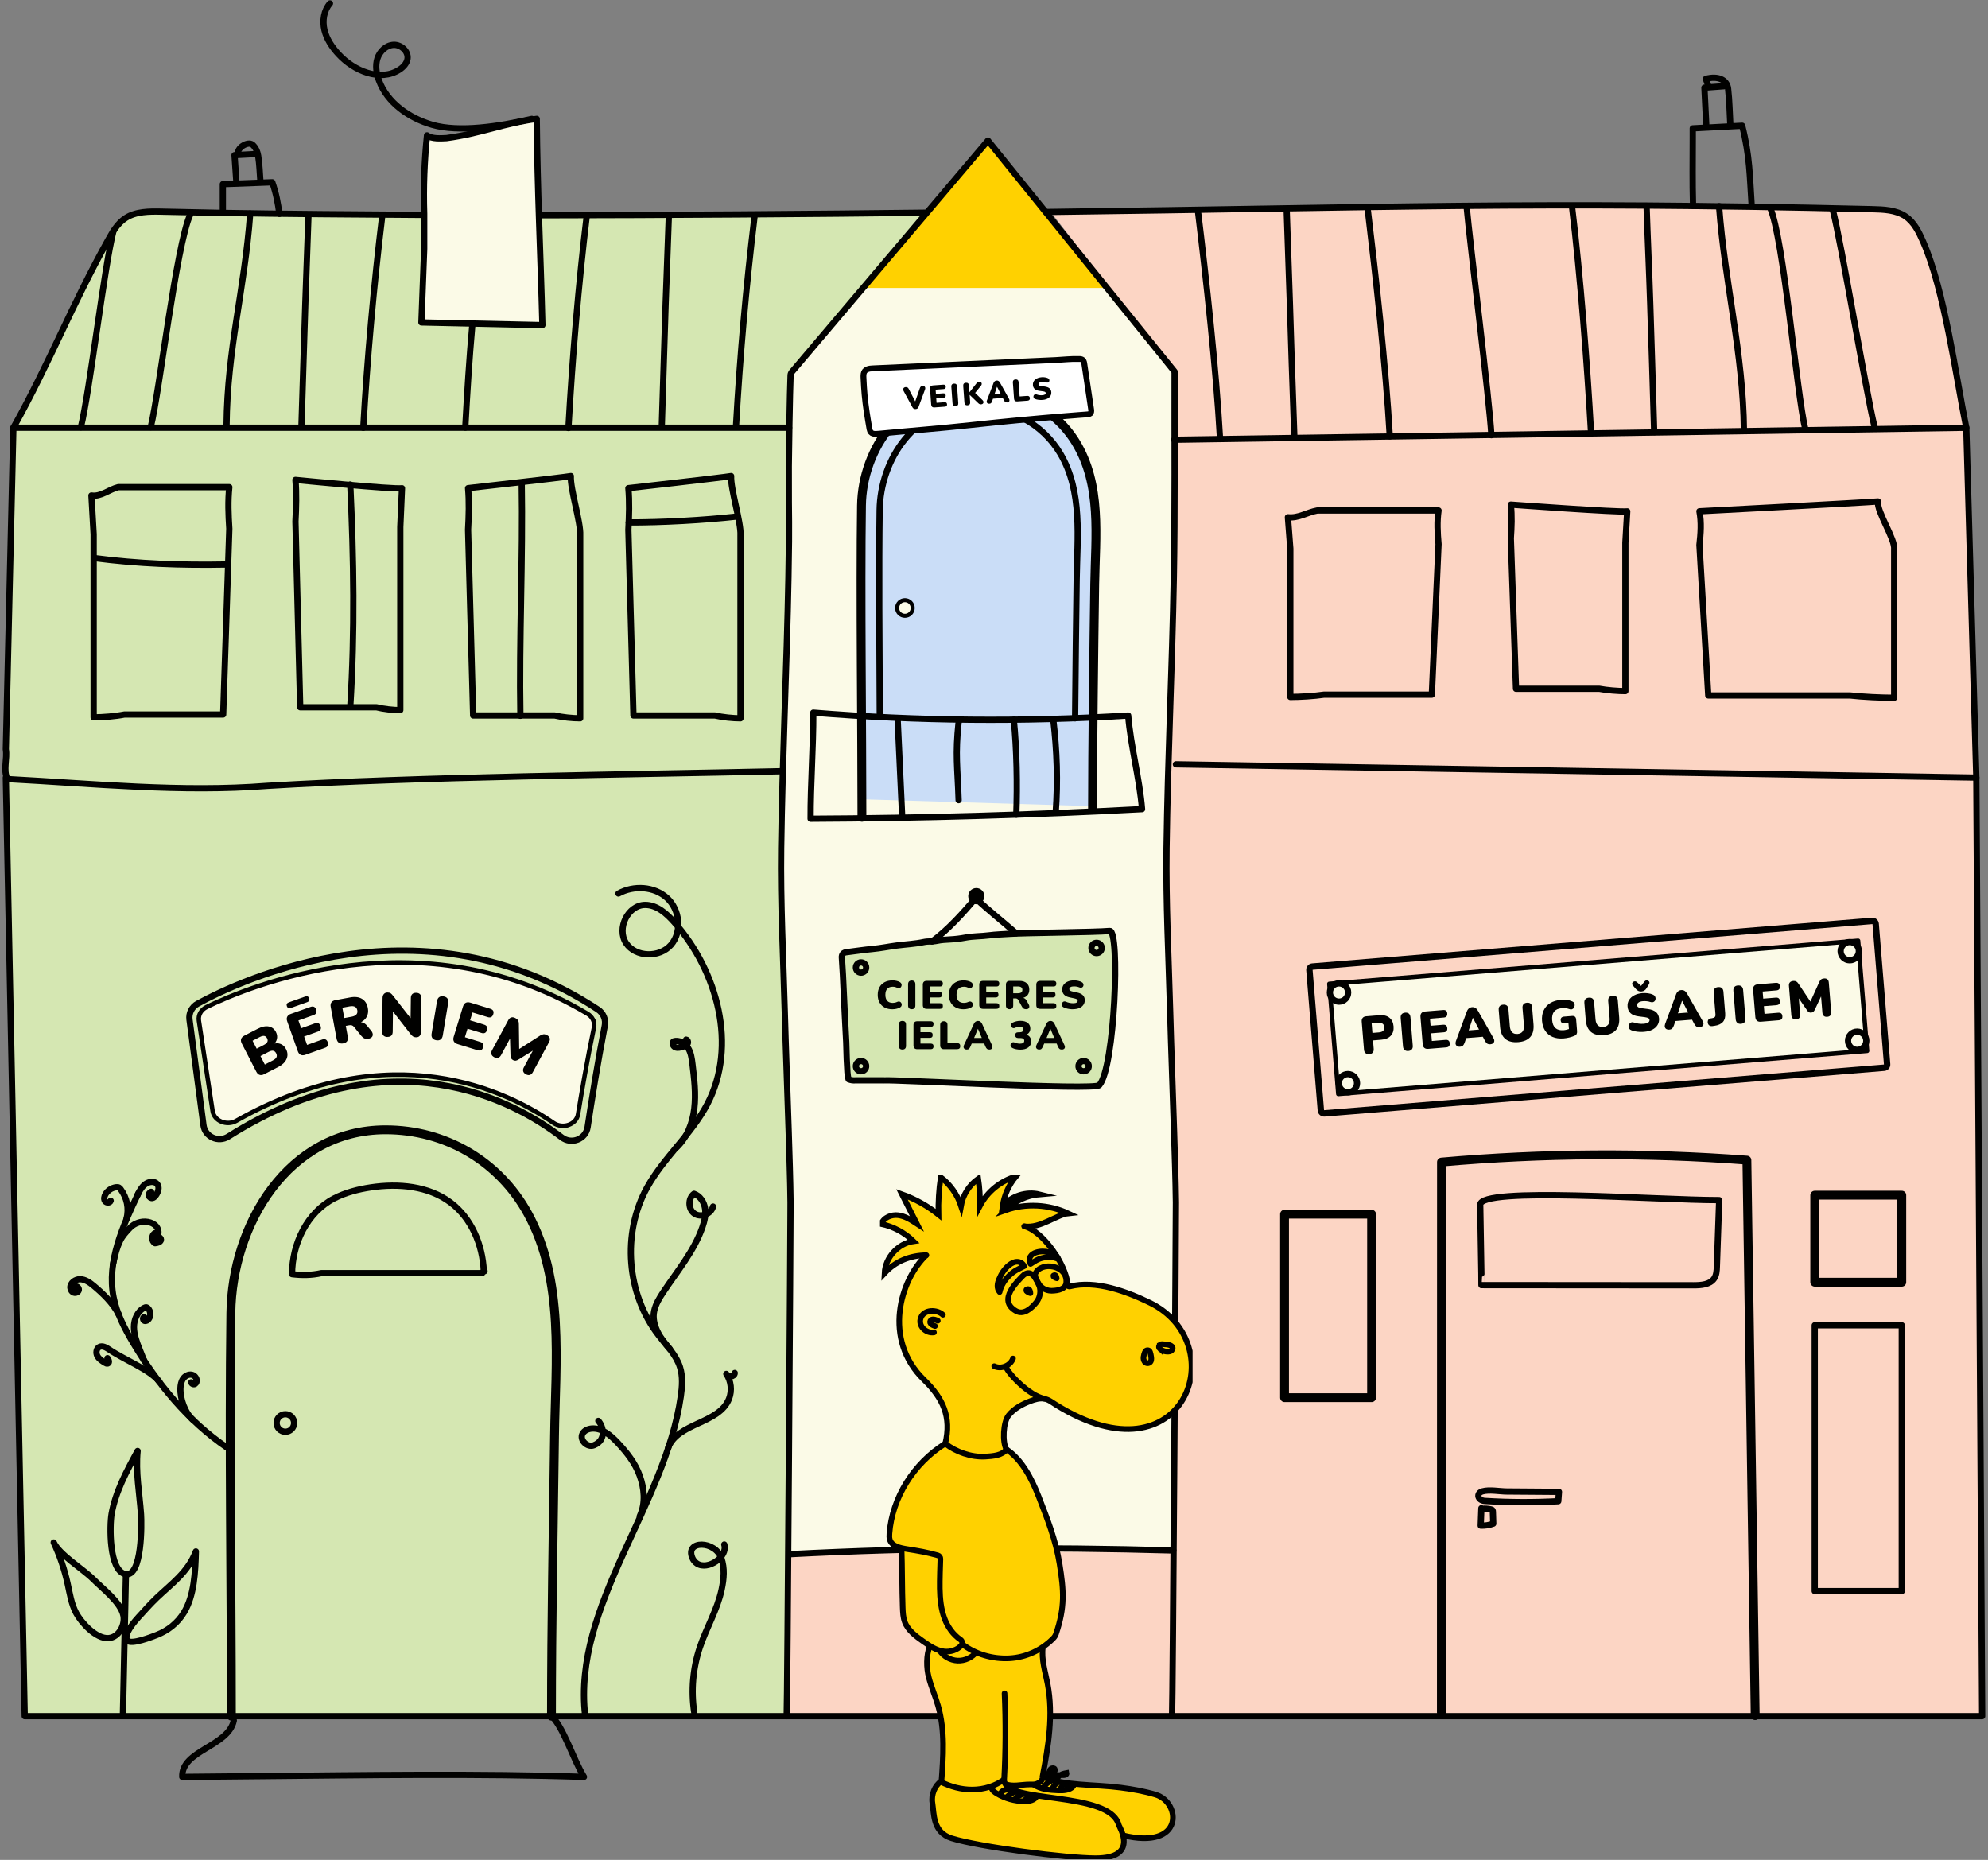 <svg width="636" height="595" viewBox="0 0 636 595" fill="none" xmlns="http://www.w3.org/2000/svg">
<rect x="0" y="0" width="636" height="595" fill="#808080" stroke="none"/>
<path d="M255.035 549.028H7.91L2.118 249.293L4.281 136.839L36.789 72.971L43.067 68.372L135.546 68.745L134.925 103.052L173.333 103.735L172.898 68.745L295.9 68.045L255.035 118.988L249.916 271.262L255.035 549.028Z" fill="#D5E7B2"/>
<path d="M374.961 549.028H634.079L632.721 259.013L629.049 136.839L620.752 94.848L615.656 77.819L611.243 70.485L607.141 68.045L598.191 66.818L538.403 65.762L336.338 68.045L375.771 118.88L373.204 271.262L374.961 549.028Z" fill="#FCD5C4"/>
<path d="M251.673 549.028C251.883 546.317 252.946 387.406 252.91 384.695C252.808 377.067 252.555 369.432 252.31 361.805C251.912 349.087 251.413 336.369 251.066 323.651C250.589 306.191 249.67 288.716 249.909 271.255C250.307 242.428 251.702 213.602 252.237 184.775C252.628 163.418 252.288 170.51 252.346 149.146C252.346 146.246 252.7 124.773 252.917 120.044C252.931 119.661 253.083 119.292 253.336 118.989L316.065 44.974L375.771 118.88C376.089 119.271 376.234 119.77 376.147 120.254C375.93 121.411 375.633 118.013 375.633 120.681C375.583 142.046 375.923 163.418 375.525 184.775C374.997 213.602 373.595 242.428 373.197 271.255C372.958 288.716 373.877 306.183 374.354 323.651C374.701 336.369 375.192 349.087 375.597 361.805C375.836 369.432 376.096 377.067 376.197 384.695C376.234 387.406 375.171 546.317 374.961 549.028" fill="#FBFAE7"/>
<path d="M354.153 92.122L316.065 44.974L276.111 92.122H354.153Z" fill="#FFD100"/>
<path d="M275.748 255.699C275.748 228.239 275.207 189.15 275.605 161.711C275.865 143.658 288.771 124.238 311.271 124.238C325.066 124.238 337.401 130.608 344.052 141.344C352.577 155.096 350.436 171.769 350.219 186.822C349.945 205.909 350.219 238.834 350.219 257.929" fill="#CADDF7"/>
<path d="M282.821 345.624C285.322 345.284 350.104 348.906 351.673 347.178C356.69 341.662 358.346 297.529 355.035 297.833C350.342 298.259 327.712 298.418 323.013 298.744C320.822 298.895 318.61 298.939 316.441 299.228C313.896 299.568 311.329 299.467 308.791 299.958C307.208 300.262 305.581 300.457 303.976 300.537C302.559 300.609 301.12 300.681 299.761 300.97C298.344 301.274 296.934 301.072 295.509 301.375C292.69 301.983 289.798 302.098 286.942 302.474C284.353 302.814 281.779 303.349 279.184 303.588C276.357 303.848 273.544 304.296 270.725 304.636C269.922 304.73 269.25 305.207 269.329 306.35C269.582 309.986 269.777 313.63 269.922 317.282C270.132 322.654 270.464 328.018 270.725 333.39C270.84 335.834 270.819 338.285 270.992 340.722C271.101 342.262 271.043 343.838 271.484 345.291C272.207 345.573 272.93 345.674 273.667 345.616H282.835L282.821 345.624Z" fill="#D5E7B2"/>
<path d="M376.197 496.343L251.956 496.713L250.849 549.036H376.197V496.343Z" fill="#FCD5C4"/>
<path d="M252.43 497.222C293.381 495.068 334.365 494.872 375.36 496.021" stroke="#010100" stroke-width="2" stroke-linecap="round" stroke-linejoin="round"/>
<path d="M74.022 549.028C74.022 506.06 73.299 463.019 73.856 420.079C74.217 391.824 92.126 361.436 123.353 361.436C142.498 361.436 159.612 371.406 168.845 388.202C180.673 409.719 177.702 435.805 177.405 459.375C177.029 489.25 176.429 519.146 176.429 549.028" stroke="#010100" stroke-width="2.83" stroke-linecap="round" stroke-linejoin="round"/>
<path d="M275.748 261.476C275.748 234.016 275.207 189.15 275.605 161.712C275.865 143.658 288.771 124.238 311.271 124.238C325.066 124.238 337.401 130.608 344.052 141.345C352.577 155.096 350.437 171.769 350.22 186.822C349.945 205.91 349.518 239.942 349.518 259.036" stroke="#010100" stroke-width="2.83" stroke-linecap="round" stroke-linejoin="round"/>
<path d="M281.454 229.363C281.346 207.326 281.158 181.507 281.411 163.208C281.635 147.193 292.531 129.978 311.538 129.978C323.193 129.978 333.612 135.632 339.23 145.147C346.431 157.344 344.623 172.122 344.443 185.476C344.291 196.922 344.067 214.433 343.944 229.804" stroke="#010100" stroke-width="2" stroke-linecap="round" stroke-linejoin="round"/>
<path d="M4.28 136.84L1.866 239.71C2.386 242.732 0.94 246.347 2.386 249.239C29.861 250.685 58.058 253.577 85.532 251.408C133.251 248.516 201.858 247.793 249.873 246.723" stroke="#010100" stroke-width="2" stroke-linecap="round" stroke-linejoin="round"/>
<path d="M251.673 549.029C251.883 546.318 252.946 387.407 252.91 384.696C252.808 377.068 252.555 369.433 252.31 361.805C251.912 349.087 251.413 336.37 251.066 323.652C250.589 306.191 249.67 288.716 249.909 271.255C250.307 242.429 251.702 213.602 252.237 184.776C252.628 163.418 252.288 170.511 252.346 149.146C252.346 146.247 252.7 124.773 252.917 120.045C252.931 119.662 253.083 119.293 253.336 118.989L316.065 44.975L375.771 118.881C375.72 140.246 375.923 163.418 375.525 184.776C374.997 213.602 373.595 242.429 373.197 271.255C372.958 288.716 373.876 306.184 374.354 323.652C374.701 336.37 375.192 349.087 375.597 361.805C375.836 369.433 376.096 377.068 376.197 384.696C376.234 387.407 375.171 546.318 374.961 549.029" stroke="#010100" stroke-width="2" stroke-linecap="round" stroke-linejoin="round"/>
<path d="M541.635 65.887C541.425 57.37 541.55 52.602 541.55 44.085V41.07C546.972 40.781 552.091 40.513 557.355 40.231C559.827 50.014 559.76 56.357 560.404 65.887" stroke="#010100" stroke-width="2" stroke-linecap="round" stroke-linejoin="round"/>
<path d="M546.561 27.586C546.279 26.798 546.004 26.017 545.729 25.236C549.525 24.195 552.511 25.431 552.851 28.388C553.299 32.278 553.35 36.19 553.574 40.094" stroke="#010100" stroke-width="2" stroke-linecap="round" stroke-linejoin="round"/>
<path d="M551.571 27.585C549.431 27.744 547.29 27.904 545.28 28.048C545.505 32.553 545.7 36.457 545.888 40.361" stroke="#010100" stroke-width="2" stroke-linecap="round" stroke-linejoin="round"/>
<path d="M71.296 67.999V58.914C76.719 58.711 81.838 58.516 87.101 58.313C88.309 61.712 88.952 65.074 89.372 68.414" stroke="#010100" stroke-width="2" stroke-linecap="round" stroke-linejoin="round"/>
<path d="M76.307 49.305V49.305C75.412 47.538 79.263 45.008 80.777 46.285C81.879 47.215 82.406 48.691 82.597 49.876C83.045 52.645 83.096 55.444 83.32 58.22" stroke="#010100" stroke-width="2" stroke-linecap="round" stroke-linejoin="round"/>
<path d="M81.317 49.305C79.177 49.42 77.037 49.529 75.027 49.637C75.251 52.847 75.446 55.631 75.634 58.415" stroke="#010100" stroke-width="2" stroke-linecap="round" stroke-linejoin="round"/>
<path d="M71.267 68.111C64.63 67.995 58.145 67.857 51.833 67.706C47.806 67.612 43.482 67.59 40.156 69.773C37.597 71.451 36.035 74.177 34.575 76.794C23.064 97.378 15.784 116.256 4.273 136.84H252.447" stroke="#010100" stroke-width="2" stroke-linecap="round" stroke-linejoin="round"/>
<path d="M135.71 68.754C116.535 68.638 88.916 68.428 71.275 68.11" stroke="#010100" stroke-width="2" stroke-linecap="round" stroke-linejoin="round"/>
<path d="M295.9 68.045C261.383 68.479 212.652 68.819 172.402 68.869" stroke="#010100" stroke-width="2" stroke-linecap="round" stroke-linejoin="round"/>
<path d="M91.295 458.038C92.844 458.038 94.1 456.782 94.1 455.232C94.1 453.683 92.844 452.427 91.295 452.427C89.746 452.427 88.49 453.683 88.49 455.232C88.49 456.782 89.746 458.038 91.295 458.038Z" stroke="#010100" stroke-width="2" stroke-linecap="round" stroke-linejoin="round"/>
<path d="M66.163 327.484C67.017 327.484 67.71 326.791 67.71 325.936C67.71 325.082 67.017 324.389 66.163 324.389C65.308 324.389 64.616 325.082 64.616 325.936C64.616 326.791 65.308 327.484 66.163 327.484Z" stroke="#010100" stroke-width="2" stroke-linecap="round" stroke-linejoin="round"/>
<path d="M188.251 329.031C189.105 329.031 189.798 328.338 189.798 327.484C189.798 326.629 189.105 325.937 188.251 325.937C187.396 325.937 186.704 326.629 186.704 327.484C186.704 328.338 187.396 329.031 188.251 329.031Z" stroke="#010100" stroke-width="2" stroke-linecap="round" stroke-linejoin="round"/>
<path d="M180.637 359.838C181.492 359.838 182.184 359.145 182.184 358.291C182.184 357.436 181.492 356.744 180.637 356.744C179.783 356.744 179.09 357.436 179.09 358.291C179.09 359.145 179.783 359.838 180.637 359.838Z" stroke="#010100" stroke-width="2" stroke-linecap="round" stroke-linejoin="round"/>
<path d="M71.781 358.283C72.635 358.283 73.328 357.591 73.328 356.736C73.328 355.882 72.635 355.189 71.781 355.189C70.926 355.189 70.234 355.882 70.234 356.736C70.234 357.591 70.926 358.283 71.781 358.283Z" stroke="#010100" stroke-width="2" stroke-linecap="round" stroke-linejoin="round"/>
<path d="M154.262 407.297H102.776C99.732 407.991 96.537 408.02 93.435 407.629C93.457 397.869 98.214 387.898 106.876 383.401C110.541 381.5 114.605 380.466 118.682 379.858C127.453 378.557 137.032 379.374 144.132 384.695C150.842 389.728 154.385 398.216 154.775 406.588C155.838 406.617 153.192 407.268 154.255 407.297H154.262Z" stroke="#010100" stroke-width="2" stroke-linecap="round" stroke-linejoin="round"/>
<path d="M365.359 258.848C330.055 260.735 294.692 261.762 259.323 261.928C259.286 251.076 260.219 238.835 260.183 227.983C293.673 230.701 327.387 231.012 360.927 228.908C361.73 238.741 364.564 249.023 365.367 258.855L365.359 258.848Z" stroke="#010100" stroke-width="2" stroke-linecap="round" stroke-linejoin="round"/>
<path d="M287.16 229.774C287.565 238.776 288.235 252.545 288.64 261.546" stroke="#010100" stroke-width="2" stroke-linecap="round" stroke-linejoin="round"/>
<path d="M306.68 230.983C305.552 241.604 306.34 245.309 306.68 255.981" stroke="#010100" stroke-width="2" stroke-linecap="round" stroke-linejoin="round"/>
<path d="M324.329 230.224C325.297 239.739 325.486 251.079 325.132 260.63" stroke="#010100" stroke-width="2" stroke-linecap="round" stroke-linejoin="round"/>
<path d="M336.967 230.202C338.145 240.266 338.479 249.825 337.742 259.925" stroke="#010100" stroke-width="2" stroke-linecap="round" stroke-linejoin="round"/>
<path d="M376.197 244.518L632.259 248.762L634.124 549.028H7.91L1.866 248.762" stroke="#010100" stroke-width="2" stroke-linecap="round" stroke-linejoin="round"/>
<path d="M375.662 140.68L629.048 136.841C625.672 120.139 622.1 92.896 615.203 77.221C613.872 74.199 612.354 71.054 609.556 69.181C606.541 67.164 602.637 67.005 598.971 66.918C489.825 64.308 443.828 66.433 334.675 67.814" stroke="#010100" stroke-width="2" stroke-linecap="round" stroke-linejoin="round"/>
<path d="M629.048 136.84L632.259 248.762" stroke="#010100" stroke-width="2" stroke-linecap="round" stroke-linejoin="round"/>
<path d="M171.715 38.033C171.911 61.068 172.944 80.995 173.523 104.008C173.075 104.254 173.14 103.581 173.523 104.008C160.617 103.726 147.719 103.437 134.813 103.155C135.138 95.303 135.384 87.451 135.709 79.606V68.385C135.435 60.013 135.753 51.597 136.613 43.311C138.153 44.519 141.095 44.26 142.838 44.187C154.018 42.676 161.087 39.45 171.715 38.033Z" fill="#FBFAE7"/>
<path d="M173.523 104.008C172.944 80.995 171.911 61.068 171.715 38.033C161.087 39.45 154.018 42.676 142.838 44.187C141.095 44.26 138.153 44.519 136.613 43.311C135.753 51.597 135.435 60.013 135.709 68.385V79.606C135.384 87.451 135.138 95.303 134.813 103.155C147.719 103.437 160.617 103.726 173.523 104.008ZM173.523 104.008C173.075 104.254 173.14 103.581 173.523 104.008Z" stroke="#010100" stroke-width="2" stroke-linecap="round" stroke-linejoin="round"/>
<path d="M105.567 1.093C103.578 3.356 103.094 6.682 103.795 9.618C104.497 12.553 106.254 15.134 108.3 17.346C113.238 22.711 121.661 26.254 127.778 22.292C129.028 21.482 130.164 20.282 130.373 18.807C130.72 16.436 128.327 14.245 125.934 14.346C123.541 14.447 121.495 16.399 120.757 18.677C120.02 20.954 120.388 23.463 121.22 25.712C123.873 32.92 130.901 37.779 138.269 39.926C146.843 42.428 159.658 40.461 170.134 38.043" stroke="#010100" stroke-width="2" stroke-linecap="round" stroke-linejoin="round"/>
<path d="M241.378 69.426C238.695 91.615 236.729 113.884 235.47 136.196" stroke="#010100" stroke-width="2" stroke-linecap="round" stroke-linejoin="round"/>
<path d="M187.752 68.746C185.07 90.935 183.106 114.612 181.848 136.924" stroke="#010100" stroke-width="2" stroke-linecap="round" stroke-linejoin="round"/>
<path d="M122.308 68.87C119.626 91.059 117.475 114.55 116.217 136.862" stroke="#010100" stroke-width="2" stroke-linecap="round" stroke-linejoin="round"/>
<path d="M151.146 103.487C150.105 115.063 149.497 125.195 148.846 136.8" stroke="#010100" stroke-width="2" stroke-linecap="round" stroke-linejoin="round"/>
<path d="M213.98 68.932L212.949 97.197C212.84 100.725 212.725 104.246 212.616 107.775C212.522 110.674 212.435 113.566 212.341 116.465C212.132 123.03 211.929 129.595 211.72 136.167" stroke="#010100" stroke-width="2" stroke-linecap="round" stroke-linejoin="round"/>
<path d="M98.691 68.746C98.388 78.456 97.976 87.487 97.672 97.197C97.563 100.726 97.448 104.247 97.339 107.775C97.245 110.674 97.159 113.566 97.065 116.466C96.855 123.031 96.653 129.596 96.443 136.168" stroke="#010100" stroke-width="2" stroke-linecap="round" stroke-linejoin="round"/>
<path d="M60.834 68.725C56.373 78.652 51.081 125.02 48.225 136.675" stroke="#010100" stroke-width="2" stroke-linecap="round" stroke-linejoin="round"/>
<path d="M36.295 73.895C33.353 85.326 28.733 125.041 25.869 136.703" stroke="#010100" stroke-width="2" stroke-linecap="round" stroke-linejoin="round"/>
<path d="M80.046 68.31C78.217 92.928 72.706 111.477 72.475 136.16" stroke="#010100" stroke-width="2" stroke-linecap="round" stroke-linejoin="round"/>
<path d="M383.214 67.191C385.897 89.381 389.041 117.843 390.3 140.156" stroke="#010100" stroke-width="2" stroke-linecap="round" stroke-linejoin="round"/>
<path d="M437.471 66.197C440.154 88.386 443.36 117.284 444.619 139.597" stroke="#010100" stroke-width="2" stroke-linecap="round" stroke-linejoin="round"/>
<path d="M502.915 66.011C505.597 88.2 507.763 116.35 509.021 138.662" stroke="#010100" stroke-width="2" stroke-linecap="round" stroke-linejoin="round"/>
<path d="M469.191 65.971C470.232 77.546 476.465 127.627 477.123 139.224" stroke="#010100" stroke-width="2" stroke-linecap="round" stroke-linejoin="round"/>
<path d="M411.617 66.757C411.92 76.467 412.362 87.488 412.666 97.198C412.774 100.726 412.89 104.247 412.998 107.775C413.092 110.675 413.179 113.567 413.273 116.466C413.483 123.031 413.893 133.522 414.103 140.094" stroke="#010100" stroke-width="2" stroke-linecap="round" stroke-linejoin="round"/>
<path d="M526.781 65.949C527.085 75.659 527.639 87.487 527.943 97.197C528.051 100.726 528.167 104.247 528.275 107.775C528.369 110.674 528.456 113.566 528.55 116.466C528.76 123.03 528.995 131.657 529.205 138.229" stroke="#010100" stroke-width="2" stroke-linecap="round" stroke-linejoin="round"/>
<path d="M566.247 66.321C570.708 76.248 574.751 125.915 577.607 137.577" stroke="#010100" stroke-width="2" stroke-linecap="round" stroke-linejoin="round"/>
<path d="M586.259 66.757C589.202 78.188 596.882 125.041 599.738 136.703" stroke="#010100" stroke-width="2" stroke-linecap="round" stroke-linejoin="round"/>
<path d="M549.963 65.949C551.793 90.567 557.687 113.049 557.919 137.732" stroke="#010100" stroke-width="2" stroke-linecap="round" stroke-linejoin="round"/>
<path d="M74.803 550.402C73.097 558.76 57.964 559.932 58.311 568.456C66.474 568.376 74.637 568.304 82.807 568.224C116.051 567.914 153.605 567.328 186.828 568.456C183.14 562.417 180.351 552.441 175.941 548.37" stroke="#010100" stroke-width="2" stroke-linecap="round" stroke-linejoin="round"/>
<path d="M282.82 345.624C285.322 345.284 350.104 348.907 351.673 347.179C356.69 341.662 358.346 297.529 355.035 297.833C350.342 298.26 327.712 298.419 323.013 298.744C320.822 298.896 318.61 298.939 316.44 299.229C313.895 299.568 311.329 299.467 308.791 299.959C307.208 300.262 305.581 300.458 303.976 300.537C302.559 300.609 301.12 300.682 299.761 300.971C298.344 301.275 296.934 301.072 295.509 301.376C292.69 301.983 289.798 302.099 286.942 302.475C284.353 302.815 281.779 303.35 279.184 303.588C276.357 303.849 273.544 304.297 270.725 304.637C269.922 304.731 269.25 305.208 269.329 306.35C269.582 309.987 269.777 313.631 269.922 317.282C270.132 322.654 270.464 328.019 270.725 333.391C270.84 335.835 270.819 338.286 270.992 340.722C271.101 342.262 271.043 343.838 271.484 345.291C272.207 345.573 272.93 345.675 273.667 345.617H282.835L282.82 345.624Z" stroke="#010100" stroke-width="2" stroke-linecap="round" stroke-linejoin="round"/>
<path d="M346.67 342.718C347.576 342.718 348.311 341.983 348.311 341.076C348.311 340.17 347.576 339.435 346.67 339.435C345.763 339.435 345.028 340.17 345.028 341.076C345.028 341.983 345.763 342.718 346.67 342.718Z" stroke="#010100" stroke-width="2" stroke-linecap="round" stroke-linejoin="round"/>
<path d="M350.82 304.904C351.726 304.904 352.461 304.169 352.461 303.263C352.461 302.356 351.726 301.622 350.82 301.622C349.913 301.622 349.178 302.356 349.178 303.263C349.178 304.169 349.913 304.904 350.82 304.904Z" stroke="#010100" stroke-width="2" stroke-linecap="round" stroke-linejoin="round"/>
<path d="M275.46 311.165C276.367 311.165 277.102 310.43 277.102 309.524C277.102 308.618 276.367 307.883 275.46 307.883C274.554 307.883 273.819 308.618 273.819 309.524C273.819 310.43 274.554 311.165 275.46 311.165Z" stroke="#010100" stroke-width="2" stroke-linecap="round" stroke-linejoin="round"/>
<path d="M275.46 342.718C276.367 342.718 277.102 341.983 277.102 341.076C277.102 340.17 276.367 339.435 275.46 339.435C274.554 339.435 273.819 340.17 273.819 341.076C273.819 341.983 274.554 342.718 275.46 342.718Z" stroke="#010100" stroke-width="2" stroke-linecap="round" stroke-linejoin="round"/>
<path d="M312.341 289.28C313.771 289.28 314.929 288.121 314.929 286.691C314.929 285.262 313.771 284.103 312.341 284.103C310.911 284.103 309.753 285.262 309.753 286.691C309.753 288.121 310.911 289.28 312.341 289.28Z" fill="#010100"/>
<path d="M298.155 301.206C303.395 297.395 308.228 291.919 312.118 287.364C316.284 291.297 320.715 294.749 325.077 298.574" stroke="#010100" stroke-width="2" stroke-linecap="round" stroke-linejoin="round"/>
<path d="M285.539 322.878C284.549 322.878 283.703 322.69 282.994 322.307C282.285 321.924 281.743 321.389 281.367 320.694C280.991 320 280.803 319.191 280.803 318.258C280.803 317.325 280.991 316.515 281.367 315.829C281.743 315.142 282.285 314.607 282.994 314.224C283.703 313.84 284.556 313.652 285.539 313.652C285.929 313.652 286.334 313.696 286.747 313.782C287.166 313.869 287.535 314.007 287.853 314.18C288.091 314.303 288.25 314.469 288.344 314.665C288.438 314.86 288.467 315.055 288.438 315.257C288.409 315.46 288.337 315.641 288.214 315.8C288.098 315.959 287.947 316.067 287.759 316.125C287.571 316.183 287.368 316.154 287.151 316.046C286.898 315.93 286.645 315.836 286.399 315.771C286.154 315.706 285.893 315.677 285.619 315.677C284.831 315.677 284.238 315.901 283.84 316.342C283.442 316.783 283.247 317.419 283.247 318.251C283.247 319.082 283.442 319.726 283.84 320.174C284.238 320.615 284.831 320.839 285.619 320.839C285.835 320.839 286.074 320.81 286.327 320.76C286.58 320.702 286.833 320.615 287.072 320.499C287.325 320.391 287.549 320.362 287.751 320.412C287.947 320.463 288.113 320.564 288.236 320.716C288.359 320.868 288.438 321.042 288.467 321.244C288.503 321.439 288.467 321.642 288.388 321.83C288.301 322.025 288.142 322.184 287.925 322.3C287.629 322.48 287.267 322.618 286.826 322.719C286.392 322.82 285.958 322.871 285.525 322.871L285.539 322.878Z" fill="#010100"/>
<path d="M291.677 322.856C291.309 322.856 291.019 322.755 290.817 322.545C290.615 322.336 290.513 322.046 290.513 321.663V314.881C290.513 314.491 290.615 314.195 290.817 313.992C291.019 313.79 291.309 313.688 291.677 313.688C292.046 313.688 292.35 313.79 292.545 313.992C292.747 314.195 292.841 314.491 292.841 314.881V321.663C292.841 322.046 292.747 322.336 292.552 322.545C292.357 322.755 292.068 322.856 291.677 322.856Z" fill="#010100"/>
<path d="M300.737 322.741H296.442C296.044 322.741 295.741 322.639 295.538 322.43C295.329 322.22 295.227 321.924 295.227 321.533V315.004C295.227 314.614 295.329 314.317 295.538 314.108C295.748 313.898 296.044 313.797 296.442 313.797H300.737C301.344 313.797 301.648 314.093 301.648 314.686C301.648 315.279 301.344 315.597 300.737 315.597H297.454V317.296H300.462C301.069 317.296 301.373 317.6 301.373 318.2C301.373 318.8 301.069 319.104 300.462 319.104H297.454V320.94H300.737C301.344 320.94 301.648 321.244 301.648 321.837C301.648 322.43 301.344 322.741 300.737 322.741Z" fill="#010100"/>
<path d="M308.307 322.878C307.316 322.878 306.47 322.69 305.762 322.307C305.053 321.924 304.511 321.389 304.135 320.695C303.759 320.001 303.571 319.191 303.571 318.258C303.571 317.326 303.759 316.516 304.135 315.829C304.511 315.142 305.053 314.607 305.762 314.224C306.47 313.841 307.323 313.653 308.307 313.653C308.697 313.653 309.102 313.696 309.514 313.783C309.933 313.87 310.302 314.007 310.62 314.181C310.859 314.304 311.018 314.47 311.112 314.665C311.206 314.86 311.235 315.055 311.206 315.258C311.177 315.46 311.105 315.641 310.982 315.8C310.866 315.959 310.714 316.068 310.526 316.126C310.338 316.183 310.136 316.154 309.919 316.046C309.666 315.93 309.413 315.836 309.167 315.771C308.921 315.706 308.661 315.677 308.386 315.677C307.598 315.677 307.005 315.901 306.607 316.342C306.21 316.783 306.015 317.42 306.015 318.251C306.015 319.083 306.21 319.726 306.607 320.174C307.005 320.615 307.598 320.84 308.386 320.84C308.603 320.84 308.842 320.811 309.095 320.76C309.348 320.702 309.601 320.615 309.839 320.5C310.092 320.391 310.317 320.362 310.519 320.413C310.714 320.464 310.88 320.565 311.003 320.717C311.126 320.868 311.206 321.042 311.235 321.244C311.271 321.44 311.235 321.642 311.155 321.83C311.068 322.025 310.909 322.184 310.693 322.3C310.396 322.481 310.035 322.618 309.594 322.719C309.16 322.821 308.726 322.871 308.292 322.871L308.307 322.878Z" fill="#010100"/>
<path d="M318.79 322.741H314.496C314.098 322.741 313.794 322.639 313.592 322.43C313.382 322.22 313.281 321.924 313.281 321.533V315.004C313.281 314.614 313.382 314.317 313.592 314.108C313.802 313.898 314.098 313.797 314.496 313.797H318.79C319.398 313.797 319.701 314.093 319.701 314.686C319.701 315.279 319.398 315.597 318.79 315.597H315.508V317.296H318.516C319.123 317.296 319.427 317.6 319.427 318.2C319.427 318.8 319.123 319.104 318.516 319.104H315.508V320.94H318.79C319.398 320.94 319.701 321.244 319.701 321.837C319.701 322.43 319.398 322.741 318.79 322.741Z" fill="#010100"/>
<path d="M322.984 322.856C322.615 322.856 322.326 322.755 322.123 322.545C321.921 322.336 321.82 322.047 321.82 321.678V314.983C321.82 314.6 321.921 314.31 322.131 314.108C322.34 313.905 322.629 313.804 322.998 313.804H326.114C327.127 313.804 327.915 314.05 328.464 314.549C329.021 315.041 329.296 315.727 329.296 316.609C329.296 317.492 329.021 318.142 328.464 318.634C327.907 319.133 327.127 319.379 326.114 319.379L326.216 319.147H326.823C327.184 319.147 327.51 319.234 327.785 319.408C328.067 319.581 328.298 319.849 328.479 320.203L329.115 321.345C329.252 321.591 329.31 321.83 329.303 322.061C329.296 322.292 329.202 322.48 329.028 322.632C328.855 322.784 328.602 322.856 328.276 322.856C327.951 322.856 327.676 322.791 327.474 322.654C327.264 322.516 327.083 322.307 326.924 322.018L325.767 319.899C325.666 319.711 325.536 319.581 325.384 319.509C325.225 319.436 325.052 319.4 324.842 319.4H324.148V321.671C324.148 322.039 324.054 322.336 323.859 322.538C323.663 322.748 323.374 322.849 322.984 322.849V322.856ZM324.148 315.59V317.759H325.695C326.143 317.759 326.483 317.672 326.722 317.492C326.96 317.311 327.076 317.043 327.076 316.667C327.076 316.291 326.96 316.046 326.722 315.865C326.483 315.684 326.143 315.59 325.695 315.59H324.148Z" fill="#010100"/>
<path d="M337.039 322.741H332.744C332.347 322.741 332.043 322.639 331.841 322.43C331.631 322.22 331.53 321.924 331.53 321.533V315.004C331.53 314.614 331.631 314.317 331.841 314.108C332.05 313.898 332.347 313.797 332.744 313.797H337.039C337.646 313.797 337.95 314.093 337.95 314.686C337.95 315.279 337.646 315.597 337.039 315.597H333.756V317.296H336.764C337.372 317.296 337.675 317.6 337.675 318.2C337.675 318.8 337.372 319.104 336.764 319.104H333.756V320.94H337.039C337.646 320.94 337.95 321.244 337.95 321.837C337.95 322.43 337.646 322.741 337.039 322.741Z" fill="#010100"/>
<path d="M343.264 322.878C342.924 322.878 342.57 322.856 342.208 322.806C341.84 322.762 341.493 322.69 341.16 322.596C340.828 322.502 340.538 322.393 340.271 322.263C340.039 322.155 339.88 322.01 339.786 321.822C339.692 321.642 339.656 321.446 339.685 321.244C339.714 321.041 339.779 320.861 339.902 320.702C340.018 320.543 340.177 320.441 340.372 320.383C340.567 320.326 340.784 320.355 341.03 320.463C341.348 320.615 341.717 320.738 342.122 320.817C342.527 320.904 342.91 320.947 343.264 320.947C343.821 320.947 344.211 320.875 344.435 320.723C344.659 320.579 344.768 320.391 344.768 320.174C344.768 319.979 344.688 319.827 344.537 319.704C344.377 319.588 344.103 319.487 343.705 319.4L342.223 319.082C341.413 318.916 340.806 318.619 340.408 318.193C340.011 317.773 339.815 317.224 339.815 316.559C339.815 315.966 339.974 315.453 340.292 315.019C340.611 314.585 341.052 314.245 341.623 314.007C342.194 313.768 342.852 313.645 343.597 313.645C344.038 313.645 344.479 313.696 344.934 313.79C345.39 313.884 345.78 314.035 346.106 314.231C346.301 314.332 346.438 314.469 346.525 314.65C346.612 314.831 346.641 315.011 346.626 315.199C346.612 315.387 346.547 315.554 346.431 315.698C346.315 315.843 346.163 315.937 345.975 315.98C345.787 316.024 345.556 315.995 345.296 315.886C345.05 315.778 344.775 315.691 344.464 315.641C344.153 315.583 343.857 315.561 343.568 315.561C343.091 315.561 342.729 315.641 342.476 315.8C342.223 315.959 342.093 316.176 342.093 316.443C342.093 316.624 342.165 316.768 342.317 316.891C342.462 317.014 342.736 317.115 343.134 317.202L344.602 317.52C345.419 317.701 346.033 317.99 346.438 318.395C346.843 318.8 347.045 319.328 347.045 319.979C347.045 320.55 346.886 321.056 346.575 321.497C346.265 321.931 345.824 322.271 345.26 322.502C344.696 322.733 344.023 322.856 343.257 322.856L343.264 322.878Z" fill="#010100"/>
<path d="M288.691 335.777C288.323 335.777 288.033 335.675 287.831 335.466C287.629 335.256 287.527 334.967 287.527 334.584V327.802C287.527 327.411 287.629 327.115 287.831 326.913C288.033 326.71 288.323 326.609 288.691 326.609C289.06 326.609 289.364 326.71 289.559 326.913C289.761 327.115 289.855 327.411 289.855 327.802V334.584C289.855 334.967 289.761 335.256 289.566 335.466C289.371 335.675 289.082 335.777 288.691 335.777Z" fill="#010100"/>
<path d="M297.751 335.661H293.456C293.058 335.661 292.754 335.56 292.552 335.35C292.342 335.14 292.241 334.844 292.241 334.454V327.925C292.241 327.534 292.342 327.238 292.552 327.028C292.762 326.819 293.058 326.717 293.456 326.717H297.751C298.358 326.717 298.662 327.014 298.662 327.607C298.662 328.199 298.358 328.518 297.751 328.518H294.468V330.217H297.476C298.083 330.217 298.387 330.52 298.387 331.12C298.387 331.721 298.083 332.024 297.476 332.024H294.468V333.861H297.751C298.358 333.861 298.662 334.164 298.662 334.757C298.662 335.35 298.358 335.661 297.751 335.661Z" fill="#010100"/>
<path d="M306.21 335.661H301.966C301.597 335.661 301.301 335.56 301.098 335.35C300.889 335.14 300.787 334.851 300.787 334.482V327.888C300.787 327.505 300.888 327.216 301.091 327.014C301.293 326.811 301.583 326.71 301.951 326.71C302.32 326.71 302.624 326.811 302.819 327.014C303.021 327.216 303.115 327.505 303.115 327.888V333.716H306.21C306.528 333.716 306.781 333.795 306.955 333.962C307.128 334.128 307.215 334.367 307.215 334.678C307.215 334.988 307.128 335.234 306.955 335.401C306.781 335.567 306.535 335.654 306.21 335.654V335.661Z" fill="#010100"/>
<path d="M309.261 335.777C309.001 335.777 308.777 335.719 308.603 335.596C308.422 335.473 308.314 335.307 308.27 335.09C308.227 334.873 308.27 334.634 308.386 334.36L311.546 327.563C311.698 327.231 311.886 326.992 312.11 326.84C312.334 326.688 312.587 326.609 312.876 326.609C313.165 326.609 313.418 326.681 313.628 326.84C313.845 326.992 314.033 327.231 314.192 327.563L317.351 334.36C317.489 334.627 317.532 334.873 317.496 335.097C317.46 335.321 317.351 335.487 317.178 335.603C317.004 335.719 316.788 335.784 316.534 335.784C316.195 335.784 315.934 335.704 315.754 335.553C315.573 335.401 315.407 335.155 315.269 334.815L314.582 333.203L315.472 333.846H310.252L311.148 333.203L310.461 334.815C310.309 335.155 310.15 335.401 309.991 335.553C309.832 335.704 309.586 335.784 309.254 335.784L309.261 335.777ZM312.876 329.161H312.847L311.379 332.675L311.025 332.068H314.712L314.358 332.675L312.876 329.161Z" fill="#010100"/>
<path d="M326.389 335.798C325.955 335.798 325.529 335.755 325.095 335.675C324.661 335.588 324.292 335.473 323.982 335.321C323.714 335.198 323.526 335.039 323.418 334.851C323.309 334.663 323.266 334.475 323.287 334.28C323.302 334.085 323.374 333.911 323.497 333.759C323.62 333.607 323.779 333.506 323.982 333.448C324.177 333.39 324.408 333.419 324.661 333.528C324.972 333.665 325.261 333.759 325.522 333.81C325.782 333.86 326.042 333.889 326.31 333.889C326.765 333.889 327.105 333.81 327.336 333.651C327.568 333.492 327.676 333.26 327.676 332.949C327.676 332.653 327.575 332.436 327.365 332.299C327.156 332.161 326.859 332.089 326.461 332.089H325.775C325.456 332.089 325.211 332.01 325.037 331.85C324.871 331.691 324.784 331.46 324.784 331.164C324.784 330.867 324.871 330.643 325.037 330.477C325.203 330.318 325.449 330.238 325.775 330.238H326.23C326.592 330.238 326.881 330.159 327.083 330.007C327.286 329.855 327.394 329.638 327.394 329.349C327.394 329.06 327.293 328.857 327.098 328.713C326.902 328.568 326.606 328.496 326.216 328.496C325.977 328.496 325.738 328.517 325.493 328.568C325.247 328.619 324.987 328.705 324.705 328.836C324.488 328.93 324.285 328.951 324.104 328.901C323.924 328.85 323.772 328.749 323.663 328.604C323.548 328.46 323.483 328.293 323.454 328.113C323.425 327.932 323.454 327.751 323.54 327.57C323.627 327.389 323.786 327.245 324.025 327.129C324.379 326.948 324.77 326.818 325.182 326.724C325.601 326.63 326.02 326.587 326.447 326.587C327.445 326.587 328.218 326.804 328.782 327.238C329.339 327.671 329.621 328.279 329.621 329.045C329.621 329.559 329.476 330.007 329.187 330.375C328.898 330.744 328.508 330.99 328.009 331.113V330.932C328.602 331.026 329.064 331.272 329.397 331.677C329.729 332.075 329.896 332.581 329.896 333.181C329.896 333.991 329.585 334.634 328.963 335.104C328.341 335.574 327.488 335.805 326.396 335.805L326.389 335.798Z" fill="#010100"/>
<path d="M332.448 335.777C332.188 335.777 331.963 335.719 331.79 335.596C331.609 335.473 331.501 335.307 331.457 335.09C331.414 334.873 331.457 334.634 331.573 334.36L334.733 327.563C334.884 327.231 335.072 326.992 335.296 326.84C335.521 326.688 335.774 326.609 336.063 326.609C336.352 326.609 336.605 326.681 336.815 326.84C337.032 326.992 337.22 327.231 337.379 327.563L340.538 334.36C340.676 334.627 340.719 334.873 340.683 335.097C340.647 335.321 340.538 335.487 340.365 335.603C340.191 335.719 339.974 335.784 339.721 335.784C339.381 335.784 339.121 335.704 338.94 335.553C338.76 335.401 338.593 335.155 338.456 334.815L337.769 333.203L338.658 333.846H333.438L334.335 333.203L333.648 334.815C333.496 335.155 333.337 335.401 333.178 335.553C333.019 335.704 332.773 335.784 332.441 335.784L332.448 335.777ZM336.056 329.161H336.027L334.559 332.675L334.205 332.068H337.892L337.538 332.675L336.056 329.161Z" fill="#010100"/>
<path d="M63.221 321.099C76.979 313.565 135.175 285.96 191.287 322.957C193.008 324.092 193.876 326.138 193.485 328.141C191.193 339.969 189.22 352.405 187.99 360.597C187.412 364.458 182.828 366.251 179.698 363.85C164.478 352.181 125.313 330.541 73.032 363.605C69.836 365.622 65.592 363.691 65.1 359.982L60.625 326.196C60.35 324.128 61.377 322.111 63.221 321.099Z" stroke="#010100" stroke-width="2" stroke-linecap="round" stroke-linejoin="round"/>
<path d="M66.076 322.162C79.134 315.771 134.379 292.403 187.911 324.288C189.552 325.264 190.384 327.021 190.022 328.735C187.889 338.842 186.067 349.471 184.925 356.477C184.39 359.781 180.037 361.292 177.051 359.224C162.526 349.181 125.175 330.506 75.577 358.573C72.547 360.287 68.498 358.617 68.021 355.443L63.625 326.522C63.358 324.758 64.327 323.03 66.076 322.17V322.162Z" fill="#FBFAE7" stroke="#010100" stroke-width="1.42" stroke-linecap="round" stroke-linejoin="round"/>
<path d="M88.981 341.358L84.534 343.65C83.985 343.932 83.493 344.005 83.059 343.867C82.626 343.73 82.271 343.39 81.997 342.855L77.355 333.839C77.08 333.304 77.008 332.82 77.145 332.386C77.283 331.952 77.63 331.598 78.179 331.316L82.452 329.118C83.782 328.431 84.961 328.192 85.98 328.387C87.007 328.583 87.766 329.176 88.272 330.152C88.648 330.875 88.757 331.598 88.605 332.328C88.453 333.058 88.07 333.694 87.455 334.251L87.311 333.969C88.229 333.687 89.053 333.694 89.784 333.984C90.514 334.273 91.092 334.822 91.511 335.639C92.068 336.724 92.119 337.779 91.663 338.806C91.208 339.833 90.311 340.686 88.966 341.38L88.981 341.358ZM80.804 332.95L82.112 335.487L84.404 334.309C84.99 334.005 85.366 333.68 85.525 333.333C85.691 332.979 85.662 332.588 85.438 332.162C85.214 331.728 84.918 331.482 84.534 331.417C84.151 331.352 83.674 331.475 83.088 331.771L80.796 332.95H80.804ZM83.327 337.852L84.722 340.563L87.332 339.218C87.925 338.915 88.301 338.575 88.46 338.206C88.619 337.837 88.576 337.425 88.345 336.97C88.113 336.514 87.802 336.247 87.412 336.167C87.022 336.088 86.53 336.196 85.937 336.507L83.327 337.852Z" fill="#010100"/>
<path d="M98.293 320.6L93.044 322.465C92.415 322.69 91.996 322.502 91.779 321.909C91.562 321.301 91.779 320.889 92.401 320.665L97.65 318.8C98.272 318.583 98.684 318.771 98.901 319.378C99.11 319.971 98.901 320.376 98.286 320.6H98.293ZM103.976 335.212L97.686 337.446C97.108 337.656 96.609 337.656 96.197 337.461C95.784 337.265 95.481 336.882 95.278 336.311L91.887 326.753C91.685 326.182 91.685 325.697 91.88 325.285C92.075 324.873 92.466 324.562 93.044 324.36L99.334 322.126C100.224 321.807 100.824 322.082 101.135 322.95C101.453 323.839 101.164 324.446 100.274 324.757L95.466 326.464L96.348 328.951L100.744 327.389C101.634 327.071 102.234 327.353 102.552 328.235C102.87 329.117 102.574 329.71 101.684 330.028L97.288 331.59L98.243 334.279L103.051 332.573C103.94 332.255 104.54 332.537 104.851 333.419C105.162 334.294 104.873 334.894 103.983 335.212H103.976Z" fill="#010100"/>
<path d="M109.797 333.803C109.225 333.904 108.763 333.832 108.394 333.571C108.025 333.311 107.787 332.899 107.685 332.328L105.798 322.104C105.69 321.526 105.769 321.049 106.022 320.68C106.276 320.311 106.695 320.073 107.259 319.971L112.023 319.089C113.571 318.8 114.836 318.959 115.827 319.559C116.81 320.159 117.424 321.128 117.677 322.473C117.916 323.774 117.685 324.888 116.983 325.806C116.275 326.724 115.154 327.325 113.607 327.614L113.694 327.238L114.626 327.064C115.183 326.963 115.696 327.006 116.174 327.187C116.651 327.375 117.077 327.708 117.46 328.199L118.755 329.761C119.029 330.094 119.196 330.441 119.246 330.802C119.297 331.164 119.217 331.475 118.993 331.749C118.769 332.024 118.408 332.205 117.902 332.299C117.395 332.393 116.969 332.364 116.615 332.219C116.26 332.075 115.92 331.8 115.595 331.41L113.238 328.503C113.028 328.25 112.797 328.091 112.537 328.019C112.276 327.954 111.995 327.946 111.684 328.004L110.621 328.199L111.264 331.663C111.373 332.234 111.3 332.696 111.062 333.072C110.823 333.441 110.404 333.687 109.811 333.795L109.797 333.803ZM109.529 322.379L110.144 325.69L112.508 325.257C113.195 325.134 113.686 324.895 113.997 324.563C114.308 324.223 114.409 323.775 114.308 323.203C114.207 322.661 113.954 322.285 113.542 322.075C113.13 321.866 112.58 321.822 111.893 321.945L109.529 322.379Z" fill="#010100"/>
<path d="M123.939 331.75C123.389 331.75 122.97 331.59 122.681 331.301C122.391 331.012 122.254 330.578 122.261 330.014L122.391 319.285C122.391 318.706 122.55 318.265 122.84 317.962C123.129 317.658 123.512 317.506 123.989 317.513C124.409 317.513 124.734 317.6 124.972 317.759C125.204 317.918 125.464 318.186 125.753 318.555L131.899 326.428H131.349L131.436 319.292C131.436 318.743 131.588 318.323 131.877 318.034C132.159 317.752 132.579 317.607 133.135 317.615C133.685 317.615 134.097 317.774 134.379 318.063C134.661 318.352 134.791 318.779 134.784 319.328L134.654 330.231C134.654 330.73 134.509 331.128 134.249 331.417C133.981 331.706 133.627 331.851 133.179 331.844C132.73 331.844 132.383 331.75 132.13 331.583C131.877 331.417 131.61 331.157 131.321 330.795L125.175 322.9H125.724L125.638 330.036C125.638 330.6 125.486 331.027 125.197 331.308C124.907 331.59 124.495 331.735 123.939 331.728V331.75Z" fill="#010100"/>
<path d="M139.563 332.79C138.992 332.696 138.58 332.465 138.319 332.096C138.059 331.728 137.979 331.25 138.081 330.672L139.809 320.282C139.91 319.689 140.141 319.263 140.503 319.003C140.864 318.742 141.334 318.663 141.898 318.757C142.484 318.851 142.896 319.082 143.149 319.444C143.402 319.805 143.482 320.282 143.38 320.875L141.652 331.265C141.558 331.851 141.334 332.27 140.98 332.537C140.626 332.805 140.156 332.892 139.563 332.79Z" fill="#010100"/>
<path d="M152.78 335.986L146.403 334.027C145.81 333.846 145.412 333.557 145.195 333.152C144.985 332.747 144.964 332.263 145.145 331.684L148.123 321.996C148.304 321.418 148.593 321.027 148.991 320.81C149.396 320.601 149.887 320.579 150.48 320.76L156.857 322.719C157.761 322.994 158.079 323.572 157.804 324.454C157.53 325.358 156.937 325.669 156.033 325.394L151.16 323.897L150.386 326.421L154.847 327.794C155.751 328.069 156.069 328.655 155.794 329.544C155.52 330.433 154.934 330.744 154.03 330.462L149.569 329.096L148.731 331.822L153.604 333.318C154.508 333.593 154.826 334.179 154.551 335.068C154.276 335.957 153.691 336.268 152.787 335.986H152.78Z" fill="#010100"/>
<path d="M158.072 338.198C157.609 337.953 157.32 337.627 157.212 337.244C157.103 336.854 157.168 336.434 157.421 335.972L162.612 326.355C162.866 325.885 163.198 325.596 163.596 325.488C163.993 325.379 164.435 325.459 164.926 325.726C165.331 325.943 165.606 326.196 165.765 326.478C165.917 326.76 165.996 327.136 165.996 327.599L166.112 336.297L165.505 335.972L172.821 331.286C173.219 331.041 173.588 330.903 173.906 330.874C174.231 330.845 174.593 330.939 174.998 331.156C175.46 331.402 175.75 331.72 175.865 332.103C175.981 332.487 175.909 332.913 175.656 333.39L170.464 343.006C170.219 343.469 169.9 343.758 169.524 343.881C169.149 344.004 168.715 343.939 168.245 343.679C167.782 343.433 167.493 343.108 167.384 342.724C167.276 342.334 167.341 341.915 167.594 341.452L170.811 335.494L171.173 335.69L165.765 339.037C165.468 339.203 165.194 339.305 164.948 339.333C164.702 339.362 164.427 339.297 164.124 339.138C163.834 338.986 163.632 338.791 163.516 338.567C163.401 338.343 163.336 338.061 163.321 337.721L163.14 331.337L163.538 331.554L160.313 337.533C160.06 337.996 159.749 338.285 159.366 338.408C158.983 338.531 158.556 338.466 158.086 338.213L158.072 338.198Z" fill="#010100"/>
<path d="M461.122 547.814C461.136 489.127 461.144 430.447 461.158 371.761C493.65 368.897 526.345 368.688 558.866 371.146C559.748 430.382 560.637 489.611 561.519 548.848" stroke="#010100" stroke-width="2.83" stroke-linecap="round" stroke-linejoin="round"/>
<path d="M473.948 411.136C496.557 411.15 519.158 411.172 541.767 411.186C544.189 411.186 547.023 410.991 548.375 409.039C549.149 407.925 549.221 406.501 549.264 405.156C549.51 398.085 549.756 391.007 550.002 383.936C529.786 383.936 473.551 379.54 473.551 385.411C473.551 387.811 474.035 411.136 473.941 411.136H473.948Z" stroke="#010100" stroke-width="2" stroke-linecap="round" stroke-linejoin="round"/>
<path d="M474.989 480.169C482.819 480.66 490.686 480.689 498.523 480.263C498.596 479.265 498.668 478.267 498.74 477.269C493.173 477.226 487.599 477.183 482.031 477.146C479.747 477.132 476.479 476.481 474.288 477.103C472.097 477.725 472.777 480.031 474.997 480.169H474.989Z" stroke="#010100" stroke-width="2" stroke-linecap="round" stroke-linejoin="round"/>
<path d="M473.919 482.497L473.71 488.071C475.069 488.137 476.45 487.92 477.722 487.442C477.679 486.177 477.636 484.912 477.6 483.639C477.6 483.466 477.585 483.278 477.484 483.141C477.368 482.981 477.159 482.916 476.971 482.873C476.023 482.656 475.033 482.591 474.064 482.692" stroke="#010100" stroke-width="2" stroke-linecap="round" stroke-linejoin="round"/>
<path d="M599.044 295.635L602.709 340.556L423.591 355.168L419.925 310.247L599.044 295.635ZM599.044 293.589C598.986 293.589 598.935 293.589 598.877 293.589L419.759 308.201C418.631 308.295 417.792 309.285 417.886 310.413L421.552 355.334C421.595 355.876 421.856 356.375 422.268 356.729C422.636 357.047 423.114 357.214 423.591 357.214C423.649 357.214 423.699 357.214 423.757 357.214L602.876 342.602C604.004 342.508 604.842 341.517 604.748 340.389L601.083 295.469C601.039 294.926 600.779 294.428 600.367 294.073C599.998 293.755 599.521 293.589 599.044 293.589Z" fill="#010100"/>
<path d="M594.449 300.955L425.269 314.746L428.141 349.984L597.321 336.194L594.449 300.955Z" fill="#FBFAE7" stroke="#010100" stroke-width="1.42" stroke-linecap="round" stroke-linejoin="round"/>
<path d="M438.051 337.244C437.552 337.287 437.154 337.179 436.865 336.926C436.569 336.673 436.402 336.297 436.366 335.798L435.636 326.84C435.593 326.334 435.701 325.929 435.954 325.633C436.207 325.336 436.583 325.17 437.082 325.126L441.254 324.787C442.613 324.678 443.69 324.938 444.486 325.575C445.281 326.211 445.729 327.136 445.83 328.358C445.932 329.58 445.635 330.571 444.956 331.323C444.269 332.082 443.249 332.516 441.89 332.624L439.258 332.841L439.475 335.538C439.519 336.037 439.417 336.434 439.179 336.731C438.94 337.027 438.564 337.201 438.044 337.244H438.051ZM438.817 327.397L439.063 330.448L441.153 330.274C441.738 330.224 442.186 330.065 442.476 329.783C442.772 329.501 442.895 329.11 442.859 328.597C442.815 328.076 442.628 327.708 442.288 327.483C441.948 327.259 441.485 327.173 440.899 327.223L438.81 327.397H438.817Z" fill="#010100"/>
<path d="M450.537 336.224C450.038 336.268 449.64 336.159 449.351 335.906C449.055 335.653 448.888 335.27 448.845 334.764L448.108 325.683C448.064 325.162 448.165 324.757 448.419 324.461C448.672 324.164 449.04 323.998 449.539 323.962C450.052 323.919 450.45 324.027 450.732 324.273C451.014 324.519 451.188 324.909 451.231 325.43L451.968 334.511C452.012 335.024 451.911 335.422 451.672 335.718C451.434 336.015 451.057 336.188 450.537 336.231V336.224Z" fill="#010100"/>
<path d="M462.662 335.082L456.907 335.552C456.372 335.596 455.96 335.487 455.663 335.234C455.36 334.981 455.193 334.591 455.15 334.07L454.434 325.329C454.391 324.808 454.499 324.396 454.752 324.1C455.005 323.803 455.403 323.63 455.931 323.586L461.686 323.116C462.503 323.051 462.944 323.413 463.002 324.208C463.067 325.025 462.691 325.466 461.881 325.531L457.485 325.893L457.673 328.163L461.693 327.838C462.51 327.773 462.944 328.141 463.016 328.944C463.081 329.746 462.705 330.18 461.896 330.245L457.876 330.571L458.078 333.029L462.474 332.667C463.291 332.602 463.732 332.971 463.797 333.773C463.862 334.576 463.486 335.01 462.676 335.075L462.662 335.082Z" fill="#010100"/>
<path d="M467.101 334.873C466.754 334.901 466.451 334.844 466.198 334.699C465.945 334.554 465.778 334.338 465.699 334.056C465.619 333.774 465.641 333.441 465.771 333.065L469.256 323.623C469.422 323.167 469.646 322.82 469.936 322.596C470.218 322.372 470.55 322.234 470.941 322.205C471.324 322.176 471.671 322.249 471.974 322.43C472.278 322.61 472.56 322.914 472.806 323.333L477.773 332.082C477.983 332.429 478.077 332.754 478.048 333.051C478.019 333.347 477.896 333.586 477.679 333.766C477.462 333.947 477.18 334.048 476.84 334.07C476.385 334.106 476.031 334.034 475.77 333.853C475.51 333.672 475.264 333.361 475.04 332.92L473.948 330.838L475.206 331.605L468.215 332.176L469.35 331.214L468.612 333.441C468.446 333.911 468.265 334.258 468.063 334.475C467.861 334.692 467.542 334.822 467.101 334.858V334.873ZM471.215 325.625H471.179L469.596 330.491L469.053 329.717L473.992 329.313L473.58 330.166L471.208 325.625H471.215Z" fill="#010100"/>
<path d="M485.719 333.391C483.976 333.535 482.61 333.203 481.612 332.393C480.614 331.583 480.05 330.303 479.906 328.554L479.465 323.109C479.421 322.589 479.523 322.184 479.776 321.895C480.029 321.605 480.397 321.439 480.896 321.403C481.402 321.36 481.807 321.461 482.089 321.707C482.378 321.953 482.545 322.336 482.581 322.849L483.029 328.329C483.101 329.204 483.347 329.841 483.767 330.253C484.186 330.665 484.764 330.838 485.502 330.78C486.225 330.723 486.76 330.455 487.114 329.985C487.461 329.515 487.599 328.843 487.534 327.968L487.085 322.488C487.042 321.967 487.143 321.562 487.389 321.273C487.635 320.984 488.003 320.825 488.502 320.781C489.001 320.738 489.392 320.839 489.674 321.085C489.956 321.331 490.115 321.714 490.158 322.235L490.599 327.679C490.744 329.436 490.404 330.788 489.572 331.742C488.748 332.696 487.461 333.246 485.719 333.391Z" fill="#010100"/>
<path d="M500.244 332.205C498.877 332.32 497.692 332.154 496.694 331.727C495.696 331.294 494.908 330.643 494.337 329.768C493.766 328.893 493.426 327.845 493.325 326.623C493.223 325.358 493.397 324.237 493.845 323.261C494.294 322.285 494.988 321.504 495.935 320.911C496.875 320.318 498.046 319.971 499.434 319.856C499.998 319.812 500.584 319.819 501.177 319.877C501.777 319.935 502.37 320.087 502.955 320.34C503.259 320.448 503.476 320.622 503.606 320.861C503.736 321.092 503.787 321.345 503.772 321.612C503.75 321.88 503.678 322.133 503.541 322.364C503.403 322.596 503.208 322.762 502.955 322.856C502.702 322.95 502.406 322.943 502.066 322.82C501.712 322.69 501.336 322.596 500.931 322.545C500.526 322.495 500.107 322.487 499.666 322.523C498.523 322.617 497.699 322.986 497.186 323.637C496.672 324.288 496.47 325.199 496.564 326.363C496.658 327.519 497.012 328.365 497.627 328.908C498.241 329.45 499.102 329.674 500.208 329.587C500.548 329.558 500.916 329.493 501.314 329.392C501.712 329.291 502.109 329.161 502.5 329.002L502.015 330.224L501.777 327.324L500.591 327.418C499.788 327.483 499.355 327.151 499.297 326.413C499.239 325.69 499.608 325.293 500.41 325.227L502.919 325.025C503.736 324.96 504.177 325.336 504.242 326.146L504.546 329.898C504.575 330.238 504.524 330.534 504.401 330.78C504.278 331.033 504.069 331.214 503.772 331.344C503.252 331.568 502.688 331.756 502.073 331.908C501.459 332.06 500.844 332.161 500.222 332.212L500.244 332.205Z" fill="#010100"/>
<path d="M513.128 331.156C511.386 331.301 510.019 330.968 509.021 330.159C508.024 329.349 507.46 328.069 507.315 326.319L506.874 320.875C506.831 320.355 506.932 319.95 507.185 319.661C507.438 319.371 507.807 319.205 508.306 319.169C508.819 319.125 509.217 319.227 509.499 319.473C509.781 319.718 509.954 320.102 509.99 320.622L510.439 326.103C510.511 326.977 510.757 327.614 511.176 328.026C511.595 328.438 512.174 328.611 512.911 328.554C513.634 328.496 514.169 328.228 514.524 327.758C514.871 327.288 515.008 326.616 514.943 325.741L514.495 320.261C514.451 319.74 514.552 319.335 514.798 319.046C515.044 318.757 515.413 318.598 515.912 318.554C516.411 318.511 516.801 318.619 517.083 318.858C517.365 319.104 517.524 319.487 517.568 320.008L518.009 325.452C518.153 327.209 517.806 328.561 516.982 329.515C516.158 330.47 514.871 331.019 513.128 331.164V331.156Z" fill="#010100"/>
<path d="M525.99 330.101C525.535 330.137 525.065 330.144 524.566 330.122C524.067 330.101 523.597 330.043 523.142 329.956C522.693 329.869 522.281 329.754 521.92 329.609C521.602 329.486 521.37 329.313 521.226 329.074C521.081 328.843 521.016 328.59 521.03 328.315C521.045 328.04 521.117 327.794 521.262 327.57C521.406 327.346 521.602 327.187 521.855 327.093C522.108 326.999 522.404 327.013 522.744 327.129C523.192 327.295 523.691 327.418 524.241 327.483C524.79 327.556 525.303 327.57 525.781 327.527C526.525 327.469 527.046 327.324 527.328 327.1C527.61 326.876 527.74 326.616 527.718 326.327C527.697 326.066 527.574 325.864 527.35 325.726C527.125 325.589 526.749 325.481 526.207 325.408L524.19 325.148C523.084 325.011 522.245 324.678 521.667 324.157C521.088 323.637 520.763 322.928 520.691 322.032C520.626 321.244 520.785 320.535 521.161 319.921C521.537 319.306 522.093 318.8 522.831 318.417C523.568 318.034 524.436 317.802 525.426 317.715C526.012 317.665 526.619 317.687 527.234 317.766C527.848 317.846 528.391 317.997 528.853 318.222C529.121 318.337 529.323 318.504 529.461 318.735C529.591 318.966 529.656 319.205 529.656 319.465C529.656 319.718 529.584 319.95 529.446 320.159C529.309 320.362 529.114 320.506 528.868 320.593C528.615 320.673 528.311 320.658 527.95 320.542C527.61 320.42 527.227 320.34 526.815 320.304C526.395 320.26 525.99 320.26 525.607 320.289C524.971 320.34 524.494 320.492 524.176 320.73C523.857 320.969 523.706 321.273 523.734 321.634C523.756 321.873 523.872 322.068 524.082 322.213C524.291 322.357 524.667 322.466 525.209 322.538L527.212 322.798C528.326 322.95 529.179 323.268 529.772 323.767C530.357 324.266 530.69 324.953 530.762 325.82C530.827 326.594 530.668 327.281 530.299 327.903C529.931 328.517 529.374 329.016 528.644 329.399C527.914 329.782 527.031 330.007 526.005 330.093L525.99 330.101ZM525.144 317.195C524.79 317.224 524.472 317.173 524.183 317.043C523.894 316.913 523.626 316.703 523.373 316.421L522.339 315.221C522.173 315.019 522.115 314.816 522.151 314.621C522.195 314.426 522.296 314.259 522.469 314.137C522.643 314.006 522.838 313.941 523.062 313.934C523.286 313.934 523.496 314.021 523.706 314.209L525 315.416L526.084 314.014C526.258 313.797 526.46 313.674 526.677 313.645C526.894 313.616 527.104 313.645 527.292 313.746C527.48 313.847 527.61 313.985 527.675 314.173C527.74 314.361 527.711 314.57 527.581 314.794L526.771 316.139C526.583 316.465 526.352 316.71 526.077 316.884C525.81 317.058 525.499 317.159 525.144 317.188V317.195Z" fill="#010100"/>
<path d="M534.03 329.414C533.676 329.442 533.379 329.385 533.126 329.24C532.873 329.095 532.707 328.879 532.628 328.597C532.548 328.315 532.57 327.982 532.7 327.606L536.185 318.164C536.351 317.708 536.575 317.361 536.864 317.137C537.146 316.905 537.479 316.775 537.869 316.746C538.253 316.717 538.6 316.79 538.903 316.971C539.207 317.151 539.489 317.455 539.735 317.874L544.702 326.623C544.911 326.97 545.005 327.295 544.977 327.592C544.948 327.888 544.825 328.127 544.608 328.307C544.391 328.488 544.109 328.589 543.769 328.611C543.314 328.647 542.959 328.575 542.699 328.394C542.439 328.213 542.193 327.902 541.969 327.461L540.877 325.379L542.135 326.146L535.144 326.717L536.279 325.755L535.541 327.982C535.375 328.452 535.194 328.799 534.992 329.016C534.789 329.24 534.471 329.363 534.03 329.399V329.414ZM538.144 320.159H538.108L536.525 325.025L535.982 324.251L540.92 323.846L540.508 324.7L538.137 320.159H538.144Z" fill="#010100"/>
<path d="M548.448 328.184L547.84 328.271C547.392 328.329 547.03 328.242 546.77 328.011C546.51 327.78 546.358 327.461 546.329 327.064C546.307 326.76 546.365 326.485 546.517 326.247C546.669 326.008 546.915 325.864 547.247 325.813L547.717 325.741C548.122 325.683 548.411 325.56 548.592 325.372C548.773 325.184 548.845 324.88 548.809 324.475L548.238 317.498C548.194 316.978 548.296 316.573 548.549 316.284C548.802 315.994 549.171 315.828 549.669 315.792C550.168 315.749 550.566 315.85 550.855 316.096C551.152 316.341 551.318 316.725 551.361 317.238L551.925 324.164C552.019 325.343 551.781 326.261 551.202 326.934C550.624 327.599 549.706 328.018 548.44 328.192L548.448 328.184Z" fill="#010100"/>
<path d="M556.972 327.541C556.473 327.584 556.075 327.475 555.786 327.215C555.489 326.962 555.323 326.579 555.28 326.073L554.542 316.992C554.499 316.471 554.6 316.066 554.853 315.77C555.099 315.474 555.475 315.307 555.974 315.271C556.48 315.228 556.885 315.336 557.167 315.582C557.456 315.828 557.622 316.218 557.666 316.739L558.403 325.82C558.447 326.333 558.345 326.731 558.107 327.027C557.868 327.324 557.492 327.497 556.972 327.541Z" fill="#010100"/>
<path d="M569.089 326.399L563.334 326.869C562.799 326.912 562.387 326.804 562.083 326.551C561.787 326.298 561.613 325.907 561.57 325.387L560.854 316.646C560.811 316.125 560.919 315.713 561.172 315.417C561.425 315.12 561.823 314.947 562.351 314.903L568.106 314.433C568.923 314.368 569.357 314.73 569.422 315.525C569.487 316.342 569.111 316.783 568.301 316.848L563.905 317.21L564.093 319.48L568.113 319.155C568.93 319.089 569.371 319.458 569.436 320.261C569.501 321.063 569.125 321.497 568.315 321.562L564.296 321.887L564.498 324.346L568.894 323.984C569.711 323.919 570.152 324.288 570.217 325.09C570.282 325.893 569.906 326.327 569.096 326.392L569.089 326.399Z" fill="#010100"/>
<path d="M574.606 326.102C574.15 326.139 573.796 326.045 573.528 325.813C573.261 325.582 573.116 325.242 573.08 324.794L572.314 315.373C572.278 314.91 572.379 314.549 572.617 314.281C572.856 314.021 573.217 313.869 573.687 313.826C574.085 313.797 574.403 313.847 574.649 313.978C574.895 314.115 575.126 314.346 575.343 314.679L579.529 320.933L578.936 320.984L582.031 314.137C582.204 313.768 582.4 313.5 582.624 313.327C582.841 313.153 583.152 313.052 583.549 313.023C584.005 312.987 584.359 313.081 584.619 313.305C584.88 313.529 585.031 313.876 585.068 314.339L585.834 323.76C585.87 324.215 585.783 324.57 585.566 324.844C585.35 325.112 585.01 325.264 584.547 325.3C584.091 325.336 583.737 325.242 583.47 325.011C583.202 324.779 583.058 324.44 583.021 323.991L582.544 318.157L582.899 318.128L580.556 323.102C580.419 323.362 580.267 323.565 580.1 323.702C579.934 323.839 579.703 323.919 579.414 323.948C579.132 323.97 578.893 323.926 578.705 323.818C578.517 323.709 578.336 323.536 578.17 323.297L575.032 318.749L575.423 318.72L575.9 324.577C575.936 325.032 575.849 325.387 575.632 325.661C575.415 325.929 575.076 326.081 574.613 326.117L574.606 326.102Z" fill="#010100"/>
<path d="M428.377 320.442C429.99 320.442 431.298 319.134 431.298 317.521C431.298 315.907 429.99 314.6 428.377 314.6C426.764 314.6 425.456 315.907 425.456 317.521C425.456 319.134 426.764 320.442 428.377 320.442Z" stroke="#010100" stroke-width="2" stroke-linecap="round" stroke-linejoin="round"/>
<path d="M591.77 307.21C593.383 307.21 594.691 305.902 594.691 304.289C594.691 302.676 593.383 301.368 591.77 301.368C590.157 301.368 588.849 302.676 588.849 304.289C588.849 305.902 590.157 307.21 591.77 307.21Z" stroke="#010100" stroke-width="2" stroke-linecap="round" stroke-linejoin="round"/>
<path d="M594.142 335.878C595.755 335.878 597.063 334.57 597.063 332.957C597.063 331.343 595.755 330.036 594.142 330.036C592.528 330.036 591.221 331.343 591.221 332.957C591.221 334.57 592.528 335.878 594.142 335.878Z" stroke="#010100" stroke-width="2" stroke-linecap="round" stroke-linejoin="round"/>
<path d="M431.218 349.449C432.831 349.449 434.139 348.141 434.139 346.528C434.139 344.915 432.831 343.607 431.218 343.607C429.605 343.607 428.297 344.915 428.297 346.528C428.297 348.141 429.605 349.449 431.218 349.449Z" stroke="#010100" stroke-width="2" stroke-linecap="round" stroke-linejoin="round"/>
<path d="M438.796 388.433H410.952V447.134H438.796V388.433Z" stroke="#010100" stroke-width="2.83" stroke-linecap="round" stroke-linejoin="round"/>
<path d="M608.414 382.36H580.571V410.204H608.414V382.36Z" stroke="#010100" stroke-width="2.83" stroke-linecap="round" stroke-linejoin="round"/>
<path d="M608.414 423.984H580.571V509.024H608.414V423.984Z" stroke="#010100" stroke-width="2" stroke-linecap="round" stroke-linejoin="round"/>
<path d="M458.078 222.242H423.576C420.46 222.705 415.948 222.98 412.796 222.98V175.528C412.507 172.181 412.319 168.819 412.022 165.471C415.37 165.847 418.11 163.924 421.414 163.31H460.218C459.698 166.888 459.9 170.482 460.218 174.09L458.071 222.235L458.078 222.242Z" stroke="#010100" stroke-width="2" stroke-linecap="round" stroke-linejoin="round"/>
<path d="M485.003 220.362H511.661C514.068 220.825 517.553 221.099 519.99 221.099V173.648C520.214 170.301 520.358 166.939 520.582 163.591C518.001 163.967 483.34 161.429 483.34 161.429C483.738 165.008 483.586 168.601 483.34 172.209L485.003 220.355V220.362Z" stroke="#010100" stroke-width="2" stroke-linecap="round" stroke-linejoin="round"/>
<path d="M546.51 222.494H591.828C595.921 222.957 601.849 223.232 605.985 223.232V175.781C606.368 172.433 600.403 163.779 600.794 160.424C596.398 160.8 543.683 163.562 543.683 163.562C544.363 167.141 544.095 170.734 543.683 174.342L546.503 222.487L546.51 222.494Z" stroke="#010100" stroke-width="2" stroke-linecap="round" stroke-linejoin="round"/>
<path d="M71.397 228.583H39.824C36.975 229.154 32.839 229.494 29.962 229.494V170.93C29.694 166.795 29.521 162.652 29.253 158.516C32.312 158.986 34.82 156.607 37.85 155.848H73.364C72.887 160.266 73.075 164.705 73.364 169.152L71.397 228.576V228.583Z" stroke="#010100" stroke-width="2" stroke-linecap="round" stroke-linejoin="round"/>
<path d="M96.045 226.262H120.439C122.645 226.833 125.833 227.173 128.06 227.173V168.609C128.27 164.474 128.4 160.331 128.602 156.195C126.238 156.665 94.519 153.527 94.519 153.527C94.888 157.945 94.744 162.384 94.519 166.831L96.038 226.255L96.045 226.262Z" stroke="#010100" stroke-width="2" stroke-linecap="round" stroke-linejoin="round"/>
<path d="M151.377 228.894H177.463C179.82 229.465 183.233 229.805 185.612 229.805V171.241C185.836 167.105 182.401 156.426 182.618 152.291C180.088 152.76 149.743 156.166 149.743 156.166C150.133 160.583 149.982 165.023 149.743 169.469L151.37 228.894H151.377Z" stroke="#010100" stroke-width="2" stroke-linecap="round" stroke-linejoin="round"/>
<path d="M202.66 228.894H228.746C231.103 229.465 234.516 229.805 236.895 229.805V171.241C237.119 167.105 233.685 156.426 233.901 152.291C231.371 152.76 201.026 156.166 201.026 156.166C201.417 160.583 201.265 165.023 201.026 169.469L202.653 228.894H202.66Z" stroke="#010100" stroke-width="2" stroke-linecap="round" stroke-linejoin="round"/>
<path d="M30.074 178.524C44.209 180.375 58.058 180.863 72.316 180.596" stroke="#010100" stroke-width="2" stroke-linecap="round" stroke-linejoin="round"/>
<path d="M112.06 155C113.181 179.235 113.55 201.807 112.06 226.028" stroke="#010100" stroke-width="2" stroke-linecap="round" stroke-linejoin="round"/>
<path d="M166.905 154.377C167.331 178.656 166.054 204.723 166.481 229.002" stroke="#010100" stroke-width="2" stroke-linecap="round" stroke-linejoin="round"/>
<path d="M201.135 167.139C211.828 167.161 225.23 166.421 235.858 165.235" stroke="#010100" stroke-width="2" stroke-linecap="round" stroke-linejoin="round"/>
<path d="M187.213 548.897C183.128 513.491 212.782 481.976 217.807 446.693C218.248 443.584 218.487 440.353 217.54 437.359C216.311 433.469 213.267 430.476 210.758 427.266C200.433 414.049 198.893 394.586 207.013 379.909C212.341 370.278 221.206 362.933 226.303 353.179C235.991 334.634 229.607 310.789 215.761 295.1C213.281 292.287 210.165 289.482 206.413 289.496C200.853 289.518 197.231 297.037 200.274 301.686C203.318 306.335 211.018 306.473 214.662 302.279C218.306 298.086 217.504 291.022 213.404 287.277C209.298 283.531 202.718 283.163 197.86 285.852" stroke="#010100" stroke-width="2" stroke-linecap="round" stroke-linejoin="round"/>
<path d="M72.598 463.092C60.061 454.56 50.228 442.515 42.506 429.465C39.824 424.931 37.337 420.174 36.331 414.997C34.112 403.624 39.245 392.251 44.241 381.804" stroke="#010100" stroke-width="2" stroke-linecap="round" stroke-linejoin="round"/>
<path d="M49.577 394.507C48.399 395.114 48.42 397.146 49.613 397.717C50.322 397.637 51.153 397.471 51.45 396.82C51.746 396.17 50.669 395.346 50.351 395.989" stroke="#010100" stroke-width="2" stroke-linecap="round" stroke-linejoin="round"/>
<path d="M50.481 395.201C50.915 394.261 50.647 393.097 49.975 392.309C49.302 391.521 48.297 391.08 47.278 390.906C45.21 390.559 42.998 391.304 41.559 392.829C40.388 394.073 39.148 395.385 38.425 396.932C37.398 399.13 36.87 400.973 36.132 404.626" stroke="#010100" stroke-width="2" stroke-linecap="round" stroke-linejoin="round"/>
<path d="M37.92 420.404C36.069 416.832 32.912 413.79 29.817 411.223C28.61 410.225 27.214 409.285 25.653 409.242C24.091 409.198 22.399 410.428 22.515 411.989C22.565 412.662 22.985 413.334 23.628 413.537C24.272 413.739 25.081 413.356 25.212 412.698C25.342 412.04 24.597 411.339 23.975 411.606" stroke="#010100" stroke-width="2" stroke-linecap="round" stroke-linejoin="round"/>
<path d="M46.063 435.19C45.615 434.055 45.16 432.92 44.711 431.785C43.793 429.479 42.868 427.107 42.853 424.627C42.839 422.147 43.945 419.501 46.164 418.395C46.389 418.286 46.635 418.192 46.873 418.243C47.039 418.279 47.184 418.395 47.314 418.518C48.225 419.393 48.348 420.969 47.589 421.974C47.264 422.4 46.714 422.74 46.208 422.559C45.702 422.379 45.601 421.489 46.121 421.359" stroke="#010100" stroke-width="2" stroke-linecap="round" stroke-linejoin="round"/>
<path d="M50.977 442.01C47.829 438.085 40.012 435.176 34.828 431.677C33.91 431.062 32.753 430.419 31.769 430.925C30.786 431.424 30.627 432.855 31.155 433.824C31.683 434.793 32.659 435.407 33.606 435.979C33.873 436.145 34.191 436.311 34.488 436.203C35.117 435.979 34.806 435.024 34.387 434.504" stroke="#010100" stroke-width="2" stroke-linecap="round" stroke-linejoin="round"/>
<path d="M61.78 454.291C59.214 452.035 57.595 447.532 57.725 444.12C57.769 443.05 57.971 441.951 58.578 441.069C59.186 440.187 60.278 439.586 61.333 439.789C62.389 439.991 63.213 441.177 62.837 442.175C62.75 442.399 62.613 442.609 62.41 442.732C61.977 442.999 61.311 442.732 61.181 442.24" stroke="#010100" stroke-width="2" stroke-linecap="round" stroke-linejoin="round"/>
<path d="M40.484 389.898C41.316 386.572 40.641 383.249 38.623 380.48C38.472 380.271 38.305 380.061 38.081 379.938C37.792 379.779 37.452 379.786 37.127 379.822C35.739 379.996 34.459 380.842 33.75 382.049C33.36 382.714 33.157 383.589 33.584 384.233C34.011 384.876 35.218 384.876 35.406 384.131" stroke="#010100" stroke-width="2" stroke-linecap="round" stroke-linejoin="round"/>
<path d="M43.865 382.541C44.759 380.649 45.694 379.193 46.996 378.521C48.03 377.986 49.447 377.877 50.228 378.731C51.175 379.757 50.626 381.449 49.758 382.541C49.505 382.859 49.201 383.177 48.811 383.264C48.297 383.38 47.719 383.025 47.603 382.505C47.488 381.984 47.842 381.413 48.355 381.29" stroke="#010100" stroke-width="2" stroke-linecap="round" stroke-linejoin="round"/>
<path d="M222.102 547.799C221.046 540.858 221.668 533.664 223.902 527.005C225.999 520.766 229.477 514.996 230.858 508.561C231.625 504.983 231.873 501.727 230.799 498.54C228.859 492.784 219.175 492.689 221.462 498.316C221.764 499.06 222.259 499.715 222.97 500.189C226.425 502.495 232.94 498.07 231.711 494.101" stroke="#010100" stroke-width="2" stroke-linecap="round" stroke-linejoin="round"/>
<path d="M39.325 548.414C39.643 533.607 39.961 518.799 40.279 503.985" stroke="#010100" stroke-width="2" stroke-linecap="round" stroke-linejoin="round"/>
<path d="M44.502 517.144C46.345 515.09 48.196 513.037 50.148 511.164C54.747 506.761 60.176 502.994 62.664 496.335C62.476 503.074 62.15 510.333 58.933 515.748C56.771 519.385 53.525 521.728 50.17 523.043C48.724 523.615 41.848 526.319 40.749 524.822C39.281 522.819 43.453 518.301 44.502 517.129V517.144Z" stroke="#010100" stroke-width="2" stroke-linecap="round" stroke-linejoin="round"/>
<path d="M35.693 484.367C36.959 477.18 40.516 470.615 44.03 464.188C43.343 470.933 44.644 477.708 45.114 484.475C45.317 487.44 45.533 504.604 40.154 503.592C34.746 502.565 35.086 487.823 35.693 484.374V484.367Z" stroke="#010100" stroke-width="2" stroke-linecap="round" stroke-linejoin="round"/>
<path d="M24.329 515.965C22.818 513.117 22.341 509.87 21.654 506.725C20.657 502.163 19.153 497.709 17.186 493.458C19.015 497.413 26.658 502.011 29.86 505.25C32.818 508.244 38.623 512.574 39.484 516.833C40.077 519.776 38.103 523.767 34.77 524.056C30.743 524.403 25.963 519.06 24.322 515.965H24.329Z" stroke="#010100" stroke-width="2" stroke-linecap="round" stroke-linejoin="round"/>
<path d="M214.309 431.581C211.28 428.277 208.329 423.774 209.283 419.4C209.768 417.181 210.982 415.2 212.24 413.312C216.709 406.588 222.044 400.262 224.698 392.642C225.37 390.704 225.869 388.629 225.558 386.597C225.247 384.566 223.975 382.577 222.03 381.912C220.034 383.387 220.121 386.886 222.182 388.267C224.242 389.648 227.51 388.39 228.118 385.983" stroke="#010100" stroke-width="2" stroke-linecap="round" stroke-linejoin="round"/>
<path d="M204.67 485.077C206.647 480.737 206.102 476.135 204.67 472.115C203.239 468.095 200.528 464.661 197.607 461.552C195.372 459.173 192.574 456.766 189.321 457.019C188.128 457.113 186.884 457.648 186.342 458.71C185.323 460.692 187.904 463.193 189.972 462.369C194.2 460.683 192.948 456.176 191.422 454.564" stroke="#010100" stroke-width="2" stroke-linecap="round" stroke-linejoin="round"/>
<path d="M213.738 463.219C216.775 455.042 230.113 455.587 233.251 447.446C234.242 444.872 233.902 441.828 232.362 439.536C232.687 440.801 235.022 440.541 235.059 439.232" stroke="#010100" stroke-width="2" stroke-linecap="round" stroke-linejoin="round"/>
<path d="M216.311 367.213C219.788 364.017 221.574 359.31 222.124 354.618C222.673 349.926 222.109 345.183 221.545 340.49C221.328 338.668 221.083 336.781 220.106 335.234C219.13 333.687 217.178 332.581 215.443 333.174C214.879 333.752 215.371 334.822 216.13 335.089C216.889 335.357 217.728 335.104 218.494 334.851C219.044 334.67 219.637 334.453 219.947 333.969C220.258 333.484 220.07 332.66 219.499 332.588" stroke="#010100" stroke-width="2" stroke-linecap="round" stroke-linejoin="round"/>
<path d="M348.808 132.277C349.071 132.067 349.18 131.7 349.083 131.038C348.348 126.112 347.614 121.193 346.879 116.266C346.718 115.175 346.22 114.801 345.12 114.853C342.695 114.757 340.174 115.077 337.747 115.189C335.32 115.302 332.734 115.417 330.231 115.527C320.246 115.98 310.27 116.433 300.286 116.887L279.334 117.838C278.679 117.867 278.016 117.897 277.411 118.165C276.005 118.774 276.225 120.212 276.28 121.47C276.35 123.06 276.454 124.657 276.591 126.251C276.928 129.953 277.531 133.603 278.169 137.267C278.505 139.047 279.806 138.864 281.388 138.727C291.22 137.775 301.066 137.03 310.881 135.963C320.821 134.877 330.779 133.933 340.755 133.121C342.204 133.002 343.645 132.892 345.094 132.773C345.79 132.724 346.494 132.666 347.189 132.617C347.885 132.568 348.474 132.56 348.818 132.294L348.808 132.277Z" fill="white" stroke="black" stroke-width="1.86" stroke-linecap="round" stroke-linejoin="round"/>
<path d="M289.5 197C290.881 197 292 195.881 292 194.5C292 193.119 290.881 192 289.5 192C288.119 192 287 193.119 287 194.5C287 195.881 288.119 197 289.5 197Z" fill="#FBFAE7"/>
<path d="M289.5 197C290.881 197 292 195.881 292 194.5C292 193.119 290.881 192 289.5 192C288.119 192 287 193.119 287 194.5C287 195.881 288.119 197 289.5 197Z" stroke="black" stroke-width="1.29" stroke-linecap="round" stroke-linejoin="round"/>
<path d="M292.948 130.866C292.449 130.902 292.135 130.714 291.892 130.27L289.093 125.119C288.723 124.434 289.085 123.896 289.733 123.849C290.272 123.81 290.518 124.033 290.752 124.487L292.801 128.42L294.262 124.223C294.428 123.75 294.65 123.493 295.159 123.457C295.767 123.413 296.194 123.903 295.925 124.624L293.887 130.126C293.711 130.6 293.447 130.829 292.948 130.866ZM302.309 130.098L298.928 130.343C298.309 130.387 297.946 130.073 297.902 129.464L297.53 124.328C297.486 123.719 297.8 123.356 298.419 123.311L301.8 123.066C302.269 123.032 302.536 123.264 302.569 123.713C302.602 124.171 302.371 124.449 301.902 124.483L299.319 124.67L299.416 126.006L301.78 125.835C302.249 125.801 302.516 126.032 302.549 126.491C302.582 126.95 302.351 127.217 301.882 127.251L299.518 127.422L299.623 128.869L302.206 128.682C302.675 128.648 302.943 128.879 302.976 129.338C303.009 129.797 302.778 130.064 302.309 130.098ZM305.719 129.941C305.131 129.984 304.778 129.679 304.734 129.07L304.347 123.734C304.303 123.126 304.609 122.773 305.197 122.73C305.786 122.688 306.139 122.993 306.183 123.601L306.569 128.937C306.613 129.546 306.317 129.898 305.719 129.941ZM309.524 129.666C308.936 129.709 308.583 129.403 308.54 128.805L308.152 123.449C308.109 122.85 308.414 122.497 309.002 122.455C309.591 122.412 309.944 122.718 309.987 123.316L310.145 125.49L310.164 125.489L312.395 122.641C312.625 122.353 312.882 122.174 313.251 122.147C314.069 122.088 314.274 122.845 313.879 123.345L311.964 125.7L314.338 128.014C314.888 128.556 314.661 129.294 313.883 129.351C313.434 129.383 313.192 129.22 312.856 128.883L310.226 126.337L310.206 126.338L310.375 128.672C310.418 129.27 310.123 129.623 309.524 129.666ZM316.511 129.16C315.882 129.206 315.488 128.753 315.742 128.093L317.838 122.567C318.04 122.031 318.372 121.777 318.831 121.744C319.28 121.711 319.646 121.915 319.923 122.417L322.793 127.583C323.15 128.219 322.844 128.702 322.236 128.746C321.707 128.784 321.451 128.572 321.183 128.06L320.809 127.325L317.668 127.553L317.403 128.334C317.203 128.89 317.029 129.123 316.511 129.16ZM318.976 123.748L318.956 123.75L318.164 126.103L320.109 125.962L318.976 123.748ZM328.749 128.185L325.408 128.426C324.809 128.47 324.456 128.154 324.413 127.566L324.038 122.38C323.994 121.781 324.3 121.428 324.888 121.386C325.477 121.343 325.83 121.648 325.873 122.247L326.205 126.835L328.639 126.659C329.147 126.622 329.447 126.881 329.481 127.36C329.517 127.848 329.258 128.148 328.749 128.185ZM333.517 127.95C332.709 128.008 331.758 127.897 331.128 127.641C330.2 127.288 330.626 125.823 331.625 126.192C332.152 126.404 332.849 126.484 333.408 126.444C334.286 126.38 334.576 126.099 334.551 125.75C334.529 125.45 334.297 125.287 333.669 125.202L332.484 125.037C331.188 124.86 330.522 124.246 330.445 123.189C330.345 121.803 331.486 120.808 333.251 120.68C333.94 120.63 334.709 120.735 335.26 120.996C336.068 121.359 335.784 122.703 334.716 122.349C334.305 122.208 333.799 122.154 333.341 122.188C332.592 122.242 332.204 122.551 332.234 122.969C332.255 123.259 332.467 123.424 333.095 123.509L334.27 123.674C335.577 123.861 336.261 124.443 336.335 125.47C336.434 126.836 335.332 127.819 333.517 127.95Z" fill="#010100"/>
<g clip-path="url(#clip0_177_2260)">
<path d="M301 570.111C299.046 571.379 297.851 574.378 298.283 576.94C298.846 580.288 298.268 586.344 304.465 588.279C313.279 591.03 341.291 594.645 350.486 594.645C359.681 594.645 360.083 590.457 359.26 587.33C378.97 592.143 377.847 576.755 369.717 574.305C366.147 573.232 362.438 572.571 358.513 572.058C354.256 571.503 349.79 571.385 345.433 571.024C344.329 570.933 343.221 570.824 342.129 570.687L342.005 570.927L333.487 568.643C333.481 568.683 333.472 568.719 333.466 568.759C333.46 568.786 333.457 568.81 333.451 568.837V568.759L333.43 568.601C333.43 568.601 333.445 568.607 333.451 568.61C333.463 568.616 333.478 568.622 333.49 568.628C335.421 558.524 337.012 548.819 335.136 538.882C334.643 536.265 333.887 533.651 333.611 531.009C333.493 529.927 333.618 527.567 333.648 527.061C334.837 526.251 335.959 525.311 337 524.244C337.382 523.852 337.669 523.376 337.835 522.852C339.406 518.187 340.011 514.53 340.011 510.755C340.011 507.616 339.593 504.401 338.967 500.462C337.769 492.969 335.003 485.882 332.253 478.855C330.096 473.339 326.958 467.122 321.956 463.838C320.628 461.548 320.916 455.18 322.649 452.99C322.713 452.911 322.776 452.833 322.846 452.757C324.571 450.701 327.049 449.391 329.542 448.438C331.046 447.862 332.664 447.386 334.195 447.686C335.605 447.962 336.728 448.918 337.932 449.661C379.315 475.255 394.649 429.97 367.814 416.921C360.419 413.327 350.477 409.631 342.214 411.744C342.171 411.756 342.129 411.759 342.087 411.759C342.014 411.759 341.938 411.744 341.872 411.711C341.699 411.629 341.593 411.459 341.581 411.271C341.206 404.866 333.596 393.943 327.684 392.494C332.888 393.209 338.029 388.751 341.723 388.36C335.53 385.443 328.192 385.064 321.733 387.326C324.592 384.421 328.507 382.589 332.565 382.256C328.35 381.209 323.605 382.707 320.755 385.992C321.254 382.541 322.725 379.238 324.955 376.563C320.087 377.958 315.844 381.419 313.493 385.913C313.548 383.014 313.366 380.112 312.949 377.243C310.071 379.262 308.041 382.453 307.424 385.919C306.241 382.313 303.944 379.084 300.934 376.782C300.356 380.736 300.117 384.742 300.214 388.739C296.713 385.946 292.752 383.736 288.537 382.225C290.12 385.364 291.702 388.503 293.285 391.641C291.445 390.447 289.521 389.215 287.345 388.945C285.17 388.676 282.667 389.67 281.941 391.745C285.796 392.569 289.409 394.51 292.229 397.267C287.3 397.967 283.194 402.495 282.97 407.477C286.483 403.656 291.124 401.81 296.304 401.734C296.323 401.716 296.344 401.697 296.362 401.679L296.368 401.731H296.362L296.304 401.734C287.92 409.728 282.362 428.739 295.572 441.573C297.911 443.847 299.766 446.128 301.043 448.563C303.094 452.46 303.663 456.745 302.386 462.009C292.283 468.274 285.4 479.358 284.54 490.74C284.489 491.431 284.459 492.141 284.67 492.79C285.167 494.315 286.731 495.022 288.41 495.422C288.634 501.457 288.559 508.404 288.782 514.436C288.84 516.001 288.903 517.59 289.442 519.043C290.456 521.778 292.976 523.619 295.382 525.311C296.059 525.787 296.746 526.269 297.457 526.709C296.265 529.769 296.329 533.717 297.124 536.804C297.557 538.488 298.138 540.119 298.722 541.751C299.206 543.115 299.693 544.48 300.096 545.869C302.319 553.617 301.775 561.947 301.17 570.105M312.295 528.783C312.198 528.741 312.105 528.698 312.011 528.656L312.386 528.671C312.356 528.707 312.326 528.747 312.295 528.783ZM339.179 572.78L339.27 572.847L339.43 572.965C339.354 572.968 339.276 572.968 339.197 572.968L339.167 573.019C339.167 573.001 339.164 572.983 339.164 572.968C339.164 572.907 339.17 572.843 339.179 572.78Z" fill="#FFD100"/>
<path d="M318.074 437.06C320.262 438.143 323.266 436.918 324.077 434.61" stroke="#010100" stroke-width="1.8" stroke-miterlimit="10" stroke-linecap="round"/>
<path d="M300.573 528.004C301.847 529.92 304.065 531.17 306.361 531.267C308.655 531.361 310.97 530.3 312.398 528.498" stroke="#010100" stroke-width="1.8" stroke-miterlimit="10"/>
<path d="M296.374 401.558C291.17 401.618 286.507 403.465 282.982 407.302C283.209 402.319 287.312 397.791 292.241 397.094C289.421 394.334 285.808 392.396 281.956 391.572C282.683 389.497 285.185 388.5 287.36 388.773C289.536 389.042 291.46 390.274 293.3 391.471C291.717 388.333 290.135 385.191 288.552 382.052C292.767 383.563 296.731 385.773 300.232 388.566C300.132 384.569 300.374 380.563 300.952 376.606C303.962 378.908 306.259 382.14 307.442 385.746C308.056 382.28 310.087 379.09 312.964 377.07C313.385 379.939 313.566 382.844 313.509 385.743C315.86 381.249 320.102 377.789 324.97 376.394C322.74 379.068 321.27 382.371 320.77 385.819C323.624 382.538 328.365 381.039 332.58 382.086C328.522 382.416 324.607 384.251 321.748 387.153C328.208 384.891 335.545 385.273 341.739 388.187C338.044 388.578 332.903 393.036 327.702 392.321" stroke="#010100" stroke-width="1.8" stroke-miterlimit="10" stroke-linecap="round"/>
<path d="M300.017 422.537C299.412 422.24 298.096 421.722 297.642 422.562C297.17 423.441 298.51 424.026 299.122 424.232" stroke="#010100" stroke-width="1.8" stroke-miterlimit="10" stroke-linecap="round"/>
<path d="M301.642 420.63C299.76 418.862 295.684 418.84 294.613 421.527C293.569 424.157 296.205 426.649 298.795 426.255" stroke="#010100" stroke-width="1.8" stroke-miterlimit="10" stroke-linecap="round"/>
<path d="M335.953 569.398C335.893 568.846 336.35 568.319 336.885 568.088C337.421 567.858 338.014 567.861 338.589 567.87C339.112 567.876 339.633 567.882 340.156 567.888C340.401 567.888 340.658 567.891 340.882 567.785C341.106 567.679 341.288 567.433 341.227 567.203C340.338 567.366 339.378 567.567 338.761 568.225C338.546 568.455 338.383 568.731 338.129 568.922C337.775 569.186 337.303 569.234 336.87 569.198C336.661 569.183 336.45 569.15 336.241 569.186C336.032 569.222 335.82 569.356 335.76 569.553" stroke="#010100" stroke-width="1.8" stroke-miterlimit="10"/>
<path d="M335.499 569.204C335.312 568.294 335.463 568.04 335.629 567.109C335.711 566.657 335.85 566.181 336.213 565.875C336.576 565.568 337.215 565.55 337.433 565.941C337.623 566.281 337.411 566.724 337.133 567.024C336.885 567.291 336.582 567.512 336.25 567.667C336.129 567.724 335.992 567.776 335.914 567.882C335.847 567.973 335.829 568.085 335.814 568.194C335.729 568.792 335.663 568.607 335.654 569.204" stroke="#010100" stroke-width="1.8" stroke-miterlimit="10"/>
<path d="M323.811 572.458C323.273 572.234 321.412 572.558 320.901 572.883C320.389 573.207 320.017 573.711 319.76 574.244" stroke="#010100" stroke-width="1.8" stroke-miterlimit="10"/>
<path d="M325.865 573.219C324.598 573.01 322.661 574.053 321.965 575.151" stroke="#010100" stroke-width="1.8" stroke-miterlimit="10"/>
<path d="M328.141 573.805C327.024 573.962 324.734 574.818 324.655 575.909" stroke="#010100" stroke-width="1.8" stroke-miterlimit="10"/>
<path d="M330.153 574.129C329.294 574.475 328.123 575.421 327.663 576.212" stroke="#010100" stroke-width="1.8" stroke-miterlimit="10"/>
<path d="M342.165 570.463C341.832 570.963 341.182 571.964 341.185 572.364" stroke="#010100" stroke-width="1.8" stroke-miterlimit="10"/>
<path d="M340.673 570.333C340.026 570.83 339.133 572.064 339.178 572.84" stroke="#010100" stroke-width="1.8" stroke-miterlimit="10"/>
<path d="M338.919 570.008C337.941 570.317 336.516 571.785 336.725 572.522" stroke="#010100" stroke-width="1.8" stroke-miterlimit="10"/>
<path d="M333.639 572.033C333.908 571.712 334.177 571.394 334.447 571.072C334.616 570.872 334.786 570.669 335 570.511C335.43 570.196 336.326 569.523 336.843 569.595" stroke="#010100" stroke-width="1.8" stroke-miterlimit="10"/>
<path d="M330.716 570.927C332.916 572.464 335.836 572.658 338.601 572.777C339.388 572.81 340.178 572.795 340.961 572.658C341.736 572.525 343.282 572.122 343.703 570.724" stroke="#010100" stroke-width="1.8" stroke-miterlimit="10"/>
<path d="M317.128 571.797C317.334 572.713 318.153 573.337 318.967 573.82C321.563 575.363 324.613 576.212 327.721 576.261C329.197 576.282 330.961 575.958 331.648 574.654" stroke="#010100" stroke-width="1.8" stroke-miterlimit="10"/>
<path d="M321.514 570.702C323.989 571.706 326.555 570.893 329.284 570.878C330.053 570.875 330.837 570.948 331.575 570.705C332.313 570.463 333.805 569.632 333.439 568.425" stroke="#010100" stroke-width="1.8" stroke-miterlimit="10"/>
<path d="M300.961 570.041C304.078 571.582 307.563 572.54 311.131 572.51C314.701 572.48 318.356 571.418 321.264 569.268" stroke="#010100" stroke-width="1.8" stroke-miterlimit="10"/>
<path d="M333.442 568.428C336.673 569.841 341.088 570.487 345.445 570.848C349.802 571.209 354.268 571.327 358.525 571.882C362.449 572.395 366.159 573.056 369.726 574.129C377.874 576.583 378.982 592.028 359.154 587.127" stroke="#010100" stroke-width="1.8" stroke-miterlimit="10"/>
<path d="M321.242 569.356C321.009 577.219 355.027 572.698 357.935 583.852C358.113 584.534 364.525 594.469 350.498 594.469C341.3 594.469 313.287 590.854 304.474 588.103C298.28 586.172 298.855 580.116 298.292 576.765C297.862 574.205 299.057 571.203 301.009 569.935" stroke="#010100" stroke-width="1.8" stroke-miterlimit="10"/>
<path d="M321.379 541.732C321.784 550.915 321.739 560.137 321.243 569.356" stroke="#010100" stroke-width="1.8" stroke-miterlimit="10" stroke-linecap="round"/>
<path d="M333.638 526.927C333.094 530.918 334.413 534.806 335.148 538.706C337.036 548.713 335.412 558.478 333.463 568.661" stroke="#010100" stroke-width="1.8" stroke-miterlimit="10"/>
<path d="M297.47 526.533C296.277 529.593 296.341 533.541 297.137 536.626C297.929 539.713 299.231 542.633 300.108 545.693C302.371 553.572 301.772 562.054 301.155 570.345" stroke="#010100" stroke-width="1.8" stroke-miterlimit="10"/>
<path d="M288.423 495.249C288.647 501.281 288.571 508.229 288.792 514.26C288.849 515.825 288.913 517.417 289.451 518.867C290.465 521.602 292.989 523.443 295.391 525.135C297.388 526.539 299.485 527.986 301.969 528.319C303.96 528.586 306.262 527.889 307.527 526.388C308.005 525.817 307.887 524.956 307.27 524.541C304.886 522.94 303.176 520.471 302.169 517.793C301.028 514.761 300.713 511.458 300.656 508.18C300.61 505.578 300.777 500.671 300.846 498.7C300.864 498.191 300.532 497.739 300.044 497.596C296.756 496.638 293.727 496.129 290.244 495.589C288.014 495.243 285.358 494.685 284.68 492.608C284.468 491.959 284.498 491.249 284.55 490.555C285.409 479.174 292.296 468.09 302.395 461.824" stroke="#010100" stroke-width="1.8" stroke-miterlimit="10"/>
<path d="M307.887 526.036C312.087 529.202 317.527 530.815 322.976 530.515C328.12 530.23 333.149 528.037 337.012 524.07C337.394 523.676 337.681 523.2 337.847 522.678C340.725 514.142 340.362 508.968 338.976 500.289C337.781 492.796 335.012 485.708 332.262 478.679C330.105 473.166 326.967 466.946 321.965 463.662" stroke="#010100" stroke-width="1.8" stroke-miterlimit="10"/>
<path d="M302.399 461.833C305.842 464.514 310.734 466.255 315.261 465.985C317.557 465.849 320.771 465.621 321.972 463.662" stroke="#010100" stroke-width="1.8" stroke-miterlimit="10"/>
<path d="M371.034 431.495C371.887 432.214 373.052 432.572 374.208 432.353C374.698 432.259 375.118 431.862 375.158 431.371C375.2 430.84 374.746 430.543 374.314 430.364C373.775 430.14 372.662 430.043 371.693 430.003C370.892 429.97 370.435 430.995 371.034 431.498V431.495Z" stroke="#010100" stroke-width="1.8" stroke-miterlimit="10"/>
<path d="M366.265 432.581C365.899 433.585 365.529 434.701 366.177 435.614C366.537 436.123 367.257 436.29 367.799 435.917C368.34 435.544 368.371 434.843 368.301 434.249C368.231 433.658 368.104 433.078 367.92 432.517C367.669 431.753 366.561 431.784 366.271 432.563C366.271 432.569 366.268 432.575 366.265 432.581Z" stroke="#010100" stroke-width="1.8" stroke-miterlimit="10"/>
<path d="M334.347 447.495C329.098 446.6 322.023 438.813 321.79 437.09" stroke="#010100" stroke-width="1.8" stroke-miterlimit="10"/>
<path d="M327.696 392.317C333.605 393.77 341.215 404.693 341.59 411.095C341.602 411.283 341.708 411.453 341.881 411.535C341.987 411.586 342.111 411.598 342.226 411.568C350.489 409.454 360.432 413.151 367.826 416.745C394.658 429.794 379.327 475.079 337.944 449.484C336.74 448.741 335.618 447.786 334.208 447.51C332.677 447.21 331.058 447.686 329.551 448.262C326.964 449.251 324.395 450.625 322.661 452.814C320.925 455.007 320.637 461.372 321.969 463.662" stroke="#010100" stroke-width="1.8" stroke-miterlimit="10" stroke-linecap="round"/>
<path d="M302.398 461.833C304.474 453.281 301.675 447.313 295.587 441.399C282.347 428.532 287.959 409.466 296.377 401.503" stroke="#010100" stroke-width="1.8" stroke-miterlimit="10"/>
<path d="M330.374 412.766C330.044 411.744 329.218 411.286 328.307 411.617C327.475 411.917 327.303 412.554 327.563 413.345C327.757 413.934 329.427 414.834 329.965 414.568C330.825 414.143 330.51 413.385 330.377 412.766H330.374Z" fill="#010100"/>
<path d="M338.776 408.154C338.453 407.229 337.69 406.832 336.864 407.153C336.114 407.447 335.969 408.032 336.226 408.748C336.416 409.282 337.959 410.064 338.444 409.807C339.218 409.397 338.916 408.715 338.776 408.154Z" fill="#010100"/>
<path d="M332.701 412.166C332.546 411.186 331.206 408.608 330.471 407.959C330.192 407.714 329.893 407.471 329.542 407.353C328.643 407.047 327.669 407.62 327.024 408.336C325.672 409.84 318.928 415.929 325.031 419.407C327.4 420.76 329.814 418.725 331.439 416.766C332.501 415.489 332.946 413.806 332.698 412.166H332.701Z" stroke="#010100" stroke-width="1.8" stroke-miterlimit="10"/>
<path d="M332.937 411.538C332.368 410.992 331.303 409.006 331.215 408.272C331.182 407.993 331.133 407.696 331.239 407.444C332.937 403.465 341.663 404.617 341.106 410.404C340.913 412.423 338.501 412.893 336.495 412.939C335.185 412.966 333.893 412.448 332.937 411.538Z" stroke="#010100" stroke-width="1.8" stroke-miterlimit="10"/>
<path d="M327.624 405.082C327.3 404.175 326.28 403.638 325.342 403.662C324.404 403.687 323.548 404.163 322.825 404.742C321.378 405.9 320.319 407.502 319.618 409.239C319.351 409.9 319.13 410.592 319.115 411.314C319.1 412.035 319.306 412.793 319.802 413.336C320.244 411.238 321.463 409.394 322.997 407.947C324.531 406.504 325.739 406.025 327.624 405.082Z" stroke="#010100" stroke-width="1.8" stroke-linecap="round" stroke-linejoin="round"/>
<path d="M329.693 404.351C329.197 403.668 329.236 402.665 329.63 401.997C330.023 401.33 330.698 400.948 331.388 400.712C332.77 400.242 334.301 400.269 335.787 400.624C336.35 400.757 336.919 400.942 337.421 401.291C337.926 401.637 338.368 402.164 338.543 402.789C336.916 402.067 335.149 402.034 333.536 402.428C331.92 402.819 331.103 403.456 329.693 404.354" stroke="#010100" stroke-width="1.8" stroke-linecap="round" stroke-linejoin="round"/>
</g>
<defs>
<clipPath id="clip0_177_2260">
<rect width="100" height="219" fill="white" transform="translate(281.53 375.79)"/>
</clipPath>
</defs>
</svg>
